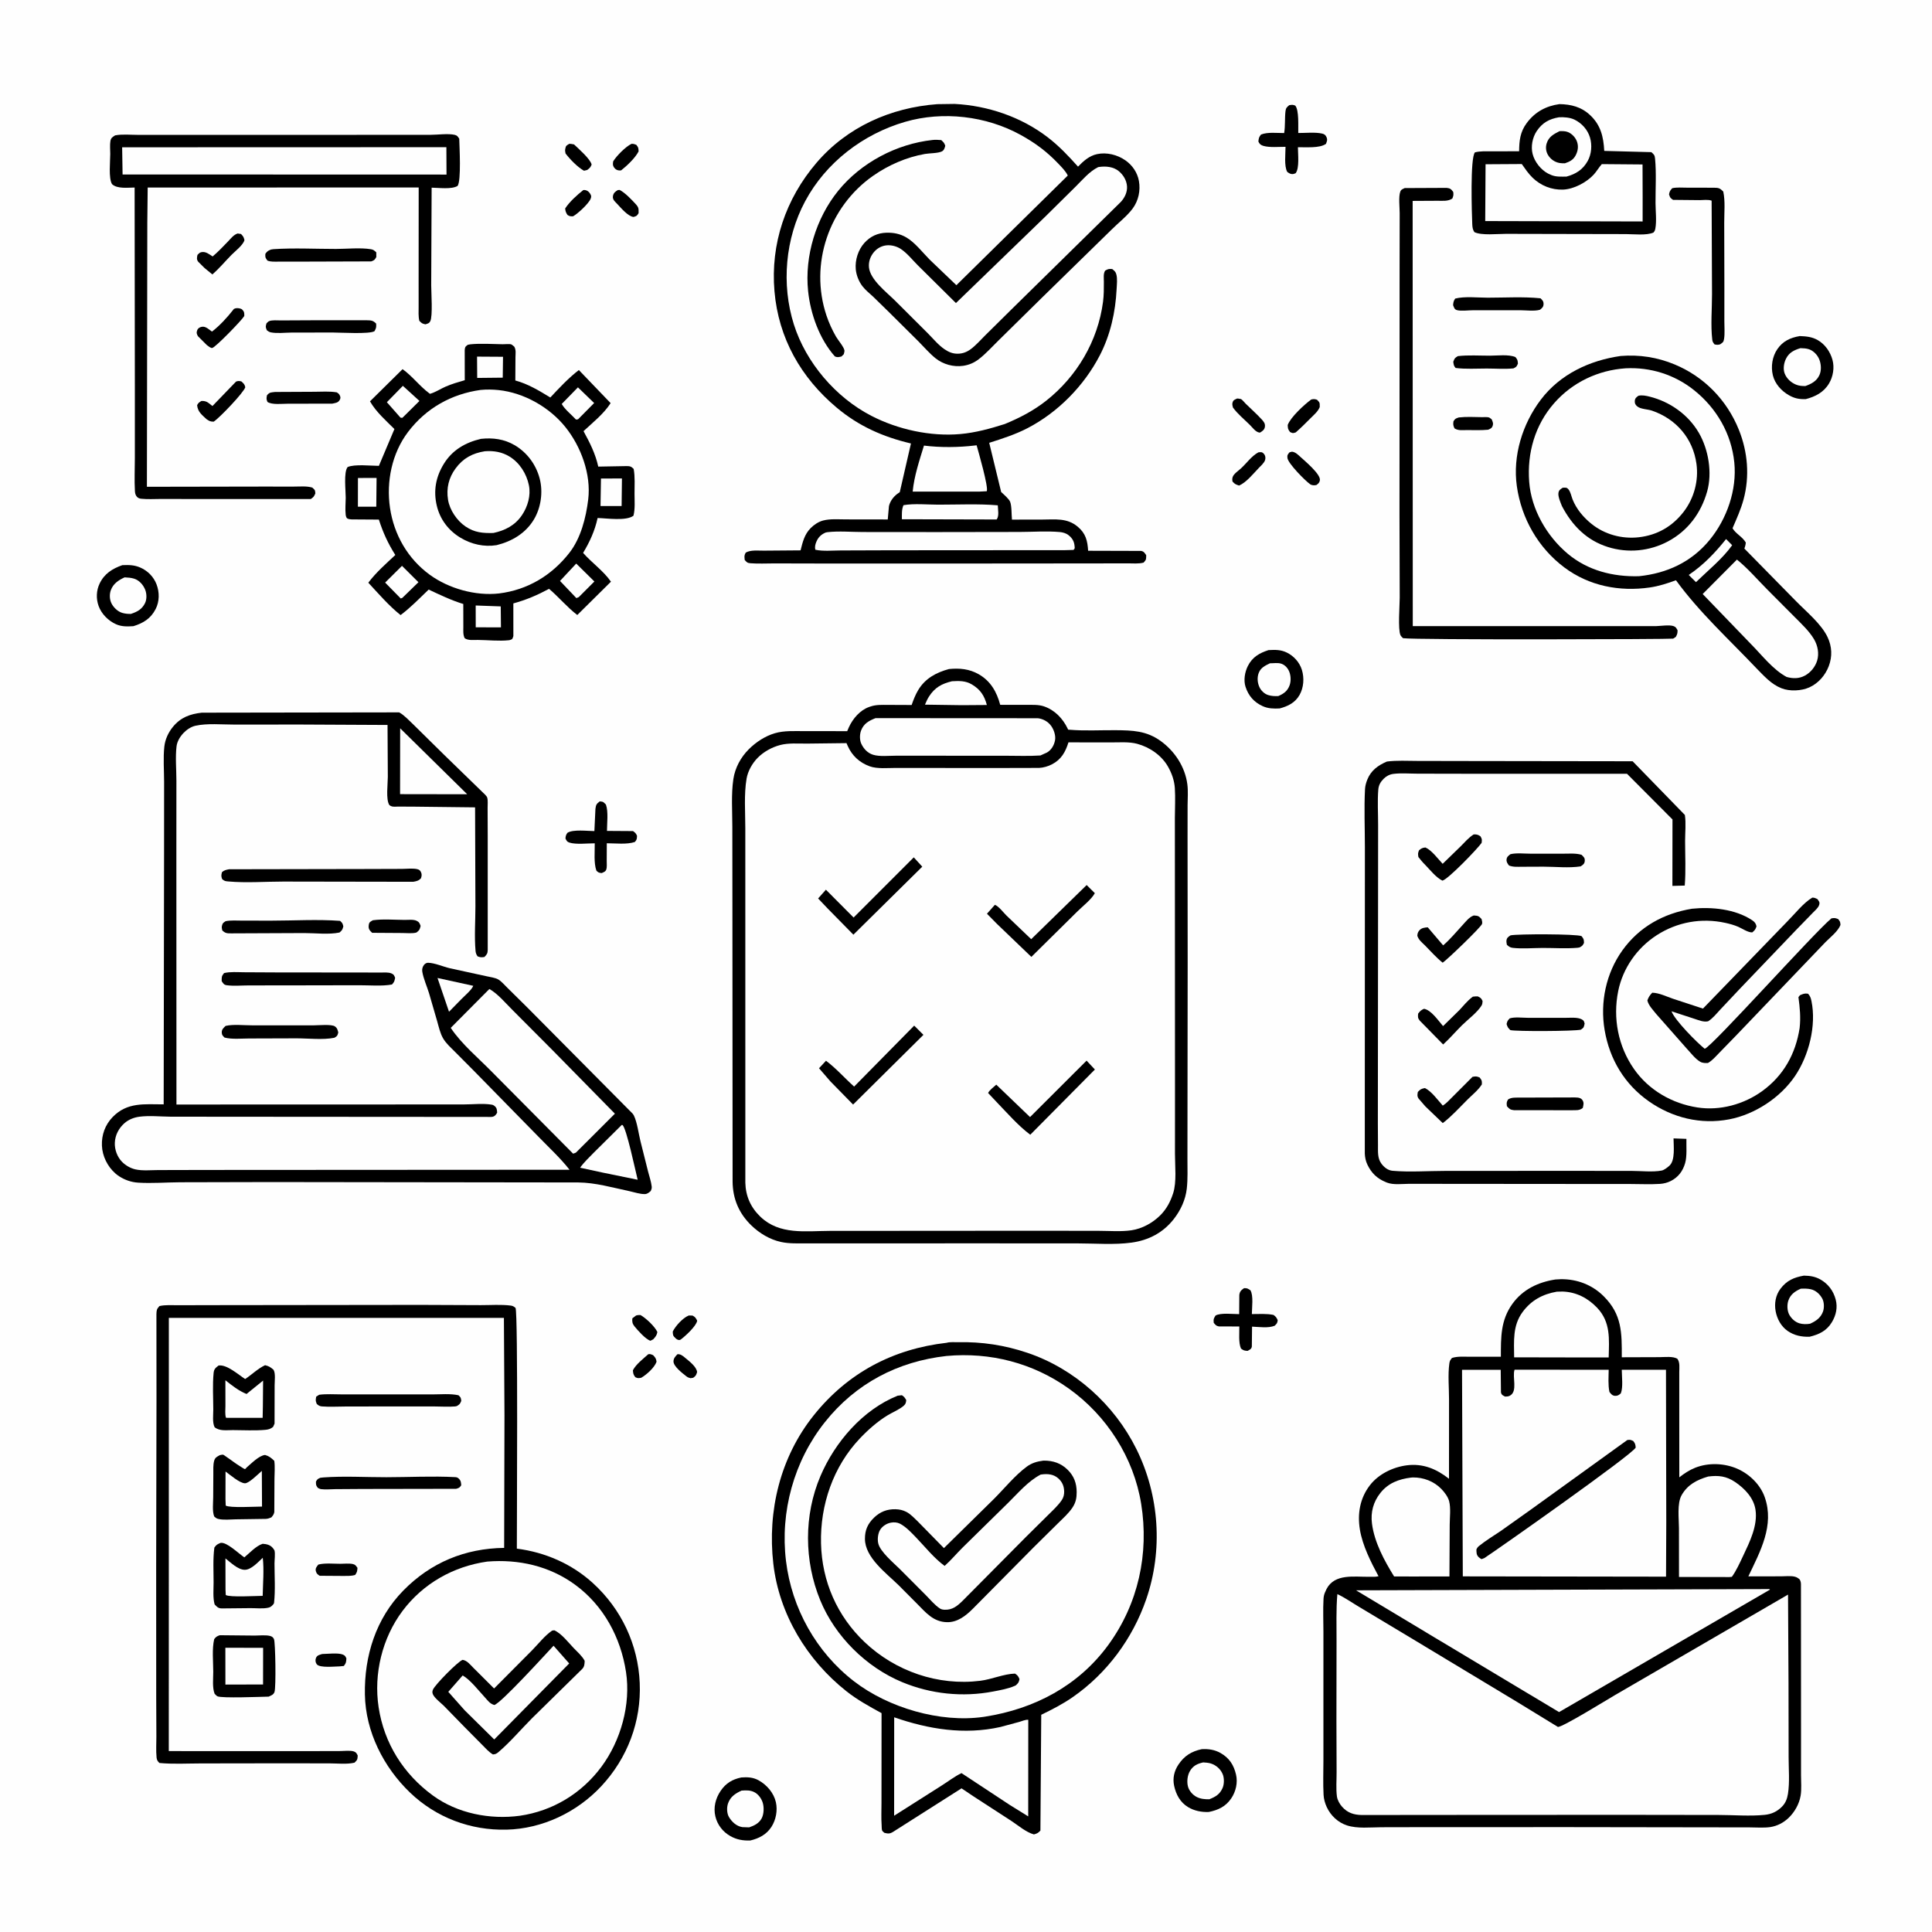 <svg version="1.1" xmlns="http://www.w3.org/2000/svg" style="display: block;" viewBox="0 0 2048 2048" width="1024" height="1024">
<path transform="translate(0,0)" fill="rgb(254,254,254)" d="M -0 -0 L 2048 0 L 2048 2048 L -0 2048 L -0 -0 z"/>
<path transform="translate(0,0)" fill="rgb(0,0,0)" d="M 718.196 1435.5 C 721.449 1435.32 723.65 1437.14 726 1439.1 C 730.26 1442.65 738.458 1448.73 738.962 1454.5 C 737.799 1457.86 737.821 1458.32 734.809 1460.5 L 731.989 1460.95 C 730.161 1460.5 729.031 1460.1 727.528 1458.91 C 723.541 1455.75 713.773 1448.44 713.931 1443 C 714.025 1439.77 716.061 1437.63 718.196 1435.5 z"/>
<path transform="translate(0,0)" fill="rgb(0,0,0)" d="M 687.241 1435.5 C 689.615 1435.17 690.129 1435.66 692.298 1436.5 C 694.573 1438.88 695.546 1440.07 695.971 1443.5 C 693.796 1449.73 685.352 1457.26 679.699 1460.5 C 676.681 1460.97 676.226 1461.18 673.5 1459.91 C 671.325 1457.29 671.125 1455.74 670.912 1452.5 C 674.237 1446.11 681.902 1440.32 687.241 1435.5 z"/>
<path transform="translate(0,0)" fill="rgb(0,0,0)" d="M 730.042 1394.5 C 731.396 1394.4 732.879 1394.55 734.239 1394.6 C 737.076 1396.2 737.663 1397.21 739.052 1400 C 738.055 1405.8 726.481 1416.31 721.5 1420.06 L 719.993 1420.53 C 718.35 1420.24 717.478 1419.87 716.254 1418.71 C 713.226 1415.84 713.342 1415.48 713.148 1411.5 C 716.143 1405.45 723.789 1397.09 730.042 1394.5 z"/>
<path transform="translate(0,0)" fill="rgb(0,0,0)" d="M 341.508 1753.32 C 347.185 1753.23 358.518 1751.83 363.5 1753.94 C 365.914 1754.97 366.115 1755.79 367.195 1758 C 366.873 1761.96 367.002 1762.72 364.5 1766 L 360.25 1766.41 C 355.153 1766.46 338.919 1768.32 335.775 1764.19 C 334.346 1762.31 334.047 1759.67 334.95 1757.5 C 336.208 1754.48 338.766 1754.23 341.508 1753.32 z"/>
<path transform="translate(0,0)" fill="rgb(0,0,0)" d="M 674.25 1394.5 C 675.989 1393.94 677.194 1393.99 679 1394.01 C 684.802 1397.37 694.049 1405.96 696.849 1412 C 696.221 1415.51 694.835 1417.08 692.5 1419.7 L 689.5 1421.26 C 684.452 1419.76 675.991 1410.23 672.5 1405.88 C 670.261 1403.09 670 1400.97 670.304 1397.5 L 674.25 1394.5 z"/>
<path transform="translate(0,0)" fill="rgb(0,0,0)" d="M 618.293 201.5 C 619.266 201.397 619.397 201.322 620.477 201.532 C 622.633 201.951 624.239 203.242 625.405 205.077 C 626.719 207.143 627.103 208.097 626.189 210.5 C 624.165 215.828 612.4 226.571 607.5 229.282 C 604.821 229.38 603.738 229.334 601.5 227.81 C 599.913 225.316 599.368 224.046 599.096 221 C 603.581 214.009 611.752 206.637 618.293 201.5 z"/>
<path transform="translate(0,0)" fill="rgb(0,0,0)" d="M 654.831 201.5 L 656.858 201.341 C 662.832 204.487 669.392 211.48 674.013 216.5 C 677.246 220.012 676.95 221.494 676.925 226 C 674.946 229.037 674.983 228.959 671.5 229.992 C 665.613 229.237 658.505 220.705 654.416 216.329 C 652.116 213.867 649.125 211.665 649.72 208 C 650.281 204.537 652.096 203.246 654.831 201.5 z"/>
<path transform="translate(0,0)" fill="rgb(0,0,0)" d="M 603.361 152.5 C 605.192 152.392 606.709 152.759 608.5 153.102 C 613 157.388 625.924 168.614 627.15 174.5 C 625.831 177.679 625.126 178.107 622.5 180.154 C 621.386 180.524 620.149 180.719 619 180.972 C 612.253 177.173 604.173 168.866 599.5 162.696 C 599.132 160.906 598.824 159.572 599.207 157.753 C 599.932 154.308 600.294 154.382 603.361 152.5 z"/>
<path transform="translate(0,0)" fill="rgb(0,0,0)" d="M 669.355 152.5 C 671.543 152.329 672.469 152.759 674.49 153.5 C 676.897 156.46 676.728 156.864 676.936 160.5 C 673.317 167.512 664.687 175.67 658.5 180.546 L 657 180.724 C 654.386 180.699 652.407 179.661 650.9 177.5 C 649.347 175.272 649.613 173.539 650.018 171 C 653.709 165.042 663.089 155.576 669.355 152.5 z"/>
<path transform="translate(0,0)" fill="rgb(0,0,0)" d="M 337.466 1658.5 C 344.375 1656.69 353.628 1657.7 360.816 1657.68 C 364.816 1657.67 370.103 1657.08 374 1657.94 C 376.78 1658.55 377.36 1659.86 378.934 1662 C 378.635 1665.62 378.635 1666.39 376.49 1669.5 C 371.888 1670.88 367.039 1670.52 362.272 1670.55 L 338.868 1670.39 C 336.655 1668.9 335.578 1668.28 334.832 1665.5 C 334.025 1662.49 335.743 1660.63 337.466 1658.5 z"/>
<path transform="translate(0,0)" fill="rgb(0,0,0)" d="M 1311.26 422.5 L 1312.22 422.452 C 1312.25 422.455 1315.4 422.963 1315.5 423.012 C 1316.84 423.655 1319.26 426.734 1320.49 427.94 C 1326.09 433.436 1332.06 438.735 1337.38 444.5 C 1339.61 446.925 1341.36 449.007 1340.84 452.5 C 1340.37 455.612 1338.21 456.983 1335.8 458.5 L 1334.96 458.547 C 1330.95 457.931 1327.69 453.18 1324.9 450.426 C 1318.82 444.419 1312.04 438.917 1306.97 432 C 1306.56 430.29 1306.01 428.695 1306.49 426.946 C 1307.32 423.88 1308.68 423.83 1311.26 422.5 z"/>
<path transform="translate(0,0)" fill="rgb(0,0,0)" d="M 1333.94 479.5 C 1336.56 479.209 1337.83 478.885 1339.82 481.12 C 1341.35 482.848 1341.72 485.327 1341.1 487.5 C 1340.19 490.66 1336.75 493.573 1334.5 495.916 C 1328.54 502.14 1321.34 511.251 1313.5 514.723 C 1310.01 513.54 1309.11 513.324 1306.55 510.5 C 1306.19 508.689 1306.13 507.495 1306.67 505.68 C 1307.64 502.397 1313.12 498.703 1315.59 496.42 C 1321.49 490.982 1326.84 483.269 1333.94 479.5 z"/>
<path transform="translate(0,0)" fill="rgb(0,0,0)" d="M 1546.43 442.5 C 1554.25 441.621 1562.98 442.063 1570.87 442.205 C 1572.61 442.236 1576.77 441.918 1578.31 442.5 C 1579.42 442.918 1580.27 443.833 1581.25 444.5 C 1582.27 447.019 1583.23 448.715 1582.25 451.5 C 1581.36 454.041 1579.71 454.51 1577.5 455.522 C 1570.1 456.228 1562.64 455.955 1555.21 455.9 C 1550.36 455.865 1545.96 456.746 1541.83 454.094 C 1540.39 451.028 1540.27 449.852 1540.76 446.5 C 1542.73 443.524 1543.2 443.632 1546.43 442.5 z"/>
<path transform="translate(0,0)" fill="rgb(0,0,0)" d="M 1366.92 479.5 L 1369.53 478.805 C 1373.19 479.197 1375.89 481.94 1378.5 484.34 C 1383.2 488.654 1400.03 502.639 1399.15 509 C 1398.79 511.571 1397.46 512.652 1395.5 514.112 C 1393.24 514.65 1390.71 514.628 1388.73 513.248 C 1383.72 509.765 1365.42 491.329 1364.73 485.5 C 1364.36 482.371 1365.07 481.756 1366.92 479.5 z"/>
<path transform="translate(0,0)" fill="rgb(0,0,0)" d="M 1389.94 423.5 C 1392.47 422.863 1393.59 422.918 1396.07 423.724 C 1399.4 426.988 1398.91 427.082 1398.98 431.5 C 1397.06 436.236 1393.2 439.364 1389.65 442.921 C 1384.38 448.193 1379.14 453.51 1373.5 458.391 C 1370.37 459.371 1370.5 459.33 1367.5 457.984 C 1365.13 454.809 1365.23 454.279 1365.02 450.5 C 1368.13 442.18 1382.54 428.924 1389.94 423.5 z"/>
<path transform="translate(0,0)" fill="rgb(0,0,0)" d="M 395.279 975.5 C 405.854 974.028 418.074 975.088 428.817 975.142 C 432.579 975.161 438.099 974.474 441.5 976.019 C 444.326 977.302 444.847 978.736 445.867 981.5 C 444.835 985.584 444.779 985.882 441.5 988.49 C 437.394 989.775 431.162 989.026 426.758 989.034 L 394.5 988.822 C 391.74 986.144 390.302 984.765 390.905 980.5 C 391.366 977.232 392.662 977.056 395.279 975.5 z"/>
<path transform="translate(0,0)" fill="rgb(0,0,0)" d="M 251.91 247.5 L 255.5 248.05 C 257.88 250.587 258.291 251.143 259.13 254.5 C 257.848 259.707 249.269 266.247 245.414 270.165 C 238.591 277.101 232.488 284.482 225.128 290.91 L 216.95 284.226 L 210.151 277.5 C 208.206 274.87 208.754 273.234 209.321 270.195 C 210.804 268.806 211.443 267.717 213.515 267.302 C 218.134 266.378 221.704 269.496 225.395 271.85 C 231.281 266.884 236.475 261.371 241.813 255.837 C 244.881 252.657 247.607 248.892 251.91 247.5 z"/>
<path transform="translate(0,0)" fill="rgb(0,0,0)" d="M 247.906 327.5 L 249.602 326.833 C 251.548 326.326 255.388 326.775 256.819 328.212 C 259.04 330.442 259.021 332.036 258.94 335 C 256.343 339.501 228.569 368.057 225.001 368.863 C 223.42 369.221 220.716 366.791 219.356 365.9 L 209.928 356.5 C 208.494 354.326 208.051 352.532 209.066 350 C 209.976 347.729 212.175 346.582 214.5 346.331 C 218.145 345.938 221.853 349.426 224.67 351.516 C 232.582 345.576 240.896 336.455 246.999 328.672 L 247.906 327.5 z"/>
<path transform="translate(0,0)" fill="rgb(0,0,0)" d="M 250.209 404.5 C 252.655 403.639 253.236 403.806 255.821 404.287 C 258.11 406.3 259.373 407.354 260.015 410.5 C 258.283 416.219 232.655 443.069 226.5 446.982 C 222.683 446.927 222.087 446.356 218.966 444.386 C 214.012 439.684 209.646 436.644 208.957 429.5 C 210.29 426.928 211.019 426.613 213.5 425.029 C 219.285 424.859 220.754 426.998 225.21 430.399 L 250.209 404.5 z"/>
<path transform="translate(0,0)" fill="rgb(0,0,0)" d="M 1545.39 377.5 C 1556.44 376.21 1568.35 377.039 1579.5 377.028 C 1587.41 377.021 1599.11 375.449 1606.4 378.5 C 1608.84 381.427 1608.73 381.874 1609.06 385.5 C 1607.55 388.8 1607.57 388.864 1604.34 390.5 C 1595.2 391.433 1585.19 390.659 1575.94 390.648 C 1565.2 390.635 1553.63 391.45 1543 390.059 C 1540.91 387.626 1541.01 386.601 1540.53 383.5 C 1541.95 379.893 1541.89 379.632 1545.39 377.5 z"/>
<path transform="translate(0,0)" fill="rgb(0,0,0)" d="M 291.576 415.5 L 333.246 415.296 C 341.024 415.27 349.323 414.608 357 415.909 C 358.758 417.051 359.478 417.541 360.38 419.526 C 361.096 421.102 361.012 422.446 360.09 424 C 358.238 427.123 355.427 427.128 352.25 427.879 L 304.887 427.961 C 299.158 427.963 288.279 429.319 283.5 426.055 C 282.241 422.904 282.392 422.377 283.002 419 C 285.974 415.567 287.2 416.096 291.576 415.5 z"/>
<path transform="translate(0,0)" fill="rgb(0,0,0)" d="M 1600.42 1079.5 C 1605.66 1077.83 1613.91 1078.92 1619.45 1078.92 L 1659.77 1078.93 C 1664.84 1078.96 1672.07 1078.14 1676.63 1080.52 C 1679.07 1081.79 1679.02 1082.53 1679.78 1085 C 1678.86 1088.86 1679.22 1089.16 1675.77 1091.5 C 1668.73 1093.2 1606.98 1093.46 1601 1091.95 C 1598.57 1089.51 1598.05 1088.96 1597.04 1085.5 C 1597.86 1082.3 1598.1 1081.84 1600.42 1079.5 z"/>
<path transform="translate(0,0)" fill="rgb(0,0,0)" d="M 1611.62 1163.5 L 1667 1163.34 C 1670.41 1163.41 1675.02 1162.89 1677.24 1165.86 C 1679.41 1168.76 1678.52 1171.36 1677.8 1174.5 C 1673.97 1177.42 1670.89 1176.76 1666.25 1176.9 L 1605 1176.87 C 1600.97 1176.48 1599.94 1175.45 1597.39 1172.66 C 1597.03 1169.24 1596.82 1168.75 1598.5 1165.59 C 1602.12 1162.97 1607.29 1163.6 1611.62 1163.5 z"/>
<path transform="translate(0,0)" fill="rgb(0,0,0)" d="M 1601.24 991.5 C 1608.97 989.938 1671.05 989.931 1676.5 992.335 C 1678.88 995.406 1678.96 995.617 1679.11 999.5 C 1677.64 1002.44 1677.37 1002.64 1674.5 1004.28 L 1672.44 1004.67 C 1660.43 1005.75 1647.33 1004.83 1635.22 1004.87 C 1625.02 1004.9 1613.51 1005.93 1603.47 1004.76 C 1600.72 1004.44 1599.29 1003.26 1597.34 1001.5 C 1597.11 1000.09 1596.75 998.42 1596.91 997 C 1597.26 993.984 1598.93 993.047 1601.24 991.5 z"/>
<path transform="translate(0,0)" fill="rgb(0,0,0)" d="M 1601.06 905.5 C 1607.43 903.904 1616.21 904.967 1622.94 904.951 L 1657.49 904.931 C 1663.8 904.944 1670.41 904.311 1676.5 906.118 C 1678.61 908.299 1680.11 909.121 1679.93 912.5 C 1679.76 915.672 1677.9 916.886 1675.5 918.401 C 1663.26 920.312 1648.69 918.728 1636.16 918.714 L 1613.62 918.807 C 1608.78 918.815 1604.24 919.255 1599.65 917.5 C 1598.11 915.539 1596.7 913.671 1597.02 911 C 1597.37 908.126 1599.02 907.216 1601.06 905.5 z"/>
<path transform="translate(0,0)" fill="rgb(0,0,0)" d="M 1560.92 1141.5 C 1564.45 1140.88 1564.99 1140.78 1568.5 1142.17 C 1570.82 1145.31 1570.97 1145.33 1570.84 1149.5 C 1567 1155.58 1560.83 1160.43 1555.72 1165.5 C 1547.14 1174.01 1539.02 1183.19 1529.38 1190.52 L 1511.04 1172.94 L 1503.73 1164.5 C 1502.08 1161.98 1502.49 1160.31 1502.97 1157.5 C 1505.62 1154.66 1506.69 1154.1 1510.5 1153.38 C 1517.58 1156.89 1524.11 1166.13 1529.41 1171.99 C 1533.12 1169.73 1536.2 1166.19 1539.31 1163.15 L 1560.92 1141.5 z"/>
<path transform="translate(0,0)" fill="rgb(0,0,0)" d="M 1562.21 884.5 C 1565.2 884.325 1566.87 884.815 1569.33 886.5 C 1571.13 889.649 1571 889.864 1570.57 893.5 C 1566.08 899.933 1534.73 932.454 1528.99 933.5 C 1522.13 930.102 1516.1 922.259 1510.75 916.765 C 1508.1 914.159 1505.85 911.432 1503.56 908.5 C 1503.03 905.033 1502.95 904.483 1504.28 901.267 C 1506.73 899.307 1507.75 898.693 1511 898.356 C 1517.68 901.279 1524.22 910.323 1529.27 915.683 L 1548.27 897.234 C 1552.64 892.867 1556.94 887.75 1562.21 884.5 z"/>
<path transform="translate(0,0)" fill="rgb(0,0,0)" d="M 1561.32 1056.5 C 1562.99 1056.18 1564.8 1056.26 1566.5 1056.19 C 1569.71 1057.83 1569.96 1057.89 1571.59 1061.08 C 1571.47 1062.7 1571.45 1064.35 1570.58 1065.8 C 1566.12 1073.17 1556.12 1080.58 1549.84 1086.76 C 1543.02 1093.48 1536.91 1100.75 1529.79 1107.19 L 1512.23 1089.26 L 1505.08 1082 C 1502.81 1079.21 1502.99 1078.02 1503.27 1074.5 C 1505.33 1071.76 1506.37 1070.74 1509.5 1069.36 C 1517.16 1070.66 1524.67 1081.92 1529.71 1087.71 L 1547.04 1070.73 C 1551.37 1066.09 1555.56 1060.79 1560.65 1056.98 L 1561.32 1056.5 z"/>
<path transform="translate(0,0)" fill="rgb(0,0,0)" d="M 1542.56 316.5 C 1552.59 313.936 1566.55 315.565 1577.06 315.563 C 1595.4 315.56 1614.79 314.348 1633 316.205 C 1635.08 318.204 1636.34 319.405 1636.22 322.5 C 1636.12 325.465 1634.6 326.558 1632.5 328.324 C 1626.91 330.11 1617.37 328.866 1611.42 328.858 L 1561.38 328.883 C 1556.72 328.872 1548.86 329.954 1544.5 328.769 C 1541.62 327.986 1541.41 325.939 1540.34 323.5 C 1540.58 320.475 1540.83 319.123 1542.56 316.5 z"/>
<path transform="translate(0,0)" fill="rgb(0,0,0)" d="M 1562.1 970.5 L 1562.78 970.474 C 1567.07 970.717 1567.62 971.19 1570.5 974.178 C 1570.89 975.984 1571.51 977.455 1571.08 979.29 C 1570.33 982.539 1533.68 1017.7 1529.29 1020.5 C 1522.55 1015.11 1516.6 1008.36 1510.55 1002.21 C 1507.36 999.096 1503.82 996.342 1502.42 992 C 1502.54 989.656 1503 988.094 1504.52 986.305 C 1506.85 983.571 1510.15 983.22 1513.5 983.008 L 1529.8 1002.12 C 1537.19 995.848 1543.77 987.715 1550.4 980.604 C 1553.86 976.897 1557.23 972.224 1562.1 970.5 z"/>
<path transform="translate(0,0)" fill="rgb(0,0,0)" d="M 330.5 339.497 L 389.074 339.5 C 393.575 339.565 395.543 339.78 398.729 343.022 C 398.902 346.865 398.936 347.49 397.015 351.043 C 391.885 354.404 360.844 352.485 352.5 352.466 L 308.664 352.548 C 301.99 352.608 293.476 353.66 286.967 352.293 C 285.355 351.955 284.173 351.065 282.874 350.11 C 281.433 346.523 281.437 346.456 282.5 342.738 C 283.371 341.992 284.077 340.992 285.113 340.5 C 288.181 339.041 294.357 339.685 297.859 339.657 L 330.5 339.497 z"/>
<path transform="translate(0,0)" fill="rgb(0,0,0)" d="M 287.311 264.5 L 290.013 264.108 C 311.702 262.698 334.304 263.887 356.098 263.885 C 367.619 263.883 381.972 262.331 393.165 264.185 C 396.003 264.655 396.802 265.636 398.871 267.5 L 398.901 272.5 C 396.962 275.692 396.981 275.798 393.5 277.097 L 315.691 277.339 L 294.855 277.351 C 291.068 277.329 287.065 277.689 283.5 276.246 C 281.144 273.025 281.125 273.01 281.294 269.026 C 283.508 266.059 284.05 265.843 287.311 264.5 z"/>
<path transform="translate(0,0)" fill="rgb(0,0,0)" d="M 1318.74 1365.5 C 1322.23 1365.5 1322.56 1365.81 1325.5 1367.75 C 1328.87 1373.23 1327.08 1386.37 1327.02 1392.97 C 1334.52 1392.96 1342.67 1392.34 1350 1393.88 C 1352.51 1395.73 1353.24 1396.75 1354.43 1399.5 C 1353.96 1402.8 1353.59 1402.92 1351.21 1405.33 C 1344.38 1408.13 1334.59 1406.56 1327.23 1406.29 L 1327 1427.5 C 1326.44 1430.28 1324.73 1430.67 1322.5 1432 C 1318.9 1431.74 1318.41 1431.64 1315.5 1429.53 C 1312.74 1423.47 1313.85 1412.91 1313.73 1406.13 L 1292 1406.05 C 1289.03 1405.45 1288.53 1404.46 1286.62 1402.27 C 1286.18 1398.17 1286.53 1397.94 1288.5 1394.54 C 1293.89 1391.4 1307.11 1393.04 1313.57 1393.04 L 1313.72 1372.81 C 1314.18 1368.91 1315.67 1367.72 1318.74 1365.5 z"/>
<path transform="translate(0,0)" fill="rgb(0,0,0)" d="M 239.181 1087.5 C 247.257 1085.6 258.509 1086.91 266.918 1086.89 L 332.968 1086.89 C 337.581 1086.9 351.468 1085.54 355 1088.02 C 357.488 1089.76 357.917 1091.76 358.6 1094.5 C 357.525 1098.13 357.71 1098.09 354.5 1100.06 C 342.605 1102.55 326.293 1100.64 313.972 1100.68 L 263.935 1100.84 C 255.642 1100.85 245.956 1101.91 238 1099.85 C 236.189 1097.99 235.157 1097.29 235.075 1094.5 C 234.975 1091.14 237.028 1089.57 239.181 1087.5 z"/>
<path transform="translate(0,0)" fill="rgb(0,0,0)" d="M 239.186 976.5 C 244.755 975.365 250.934 975.885 256.625 975.891 L 287.571 975.93 C 311.632 975.918 336.579 974.368 360.5 976.147 C 362.997 978.427 363.129 978.71 363.941 982 C 362.934 985.553 362.858 985.956 359.903 988.5 C 348.825 990.877 333.993 989.082 322.546 989.082 L 245.284 989.412 C 240.889 989.452 238.823 989.392 235.628 986.273 C 235.249 984.529 234.851 983.13 235.281 981.359 C 236.027 978.29 236.689 978.183 239.186 976.5 z"/>
<path transform="translate(0,0)" fill="rgb(0,0,0)" d="M 635.742 849.5 C 639.662 849.763 639.614 850.224 642.29 852.855 C 645.037 860.454 643.428 872.589 643.417 880.79 L 671 880.973 C 673.317 882.551 674.159 883.419 675.274 886 C 675.068 889.461 675.175 889.827 673.035 892.5 C 664.576 895.421 652.257 893.891 643.236 893.898 L 643.151 912.652 C 643.122 915.333 643.551 919.15 642.681 921.687 C 641.854 924.102 639.923 924.467 637.822 925.5 C 634.725 925.113 634.52 925.104 632.237 923 C 629.27 914.753 630.585 902.78 630.461 893.953 C 622.967 893.901 610.447 895.449 603.5 893.138 C 600.885 892.268 600.688 891.158 599.415 888.87 C 599.617 886.195 599.95 885.015 601.5 882.817 C 607.415 878.94 622.768 880.947 630.07 880.986 L 631.182 857.5 C 631.761 853.102 632.188 852.219 635.742 849.5 z"/>
<path transform="translate(0,0)" fill="rgb(0,0,0)" d="M 1366.62 111.5 C 1369.55 111.064 1370.28 110.838 1373 111.921 C 1377.18 116.641 1376.04 134.288 1376.21 140.987 C 1383.96 141.035 1394.09 139.907 1401.53 141.602 C 1403.91 142.144 1405.22 143.173 1406.2 145.5 C 1407.4 148.312 1406.54 149.873 1405.57 152.5 C 1398.8 157.371 1384.14 155.866 1375.85 156.096 C 1375.86 163.431 1377.62 177.899 1373.5 183.554 C 1372.63 183.927 1371.84 184.321 1370.88 184.457 C 1368.17 184.837 1366.55 183.706 1364.5 182.182 C 1361.07 175.865 1362.73 162.944 1362.71 155.632 C 1355.7 155.586 1345.92 156.589 1339.19 154.628 C 1336.43 153.823 1335.04 152.542 1333.94 150 C 1334.38 146.389 1334.38 145.641 1336.69 142.647 C 1343.56 139.805 1353.81 141.062 1361.26 141.048 C 1362.53 133.468 1361.79 125.625 1362.65 118 C 1363.05 114.53 1364 113.686 1366.62 111.5 z"/>
<path transform="translate(0,0)" fill="rgb(0,0,0)" d="M 339.569 1566.5 L 342.687 1566.15 C 364.487 1564.54 387.599 1565.94 409.554 1565.91 C 433.665 1565.88 458.53 1564.55 482.53 1565.82 C 484.153 1565.9 485.283 1566.34 486.441 1567.5 C 488.642 1569.7 488.726 1571.61 488.901 1574.5 C 486.928 1577.25 486.76 1577.21 483.5 1578.2 L 384.506 1578.37 L 355.028 1578.57 C 350.412 1578.61 345.011 1579.17 340.5 1578.57 C 339.06 1578.38 338.121 1577.84 336.856 1577.18 C 334.825 1574.34 334.939 1574.03 334.94 1570.5 C 336.519 1567.82 336.705 1567.76 339.569 1566.5 z"/>
<path transform="translate(0,0)" fill="rgb(0,0,0)" d="M 338.345 1478.5 C 346.062 1477.47 354.34 1478.11 362.141 1478.1 L 404.865 1478.1 L 457.969 1478.13 C 466.999 1478.15 477.218 1477.09 486 1479.03 C 488.546 1481.46 488.51 1481.5 488.971 1485 C 487.594 1488.24 487.458 1488.48 484.5 1490.37 C 483.736 1490.62 483.31 1490.8 482.438 1490.87 C 475.503 1491.49 467.982 1490.91 460.999 1490.91 L 416.787 1490.88 L 366.711 1490.95 C 358.35 1490.95 349.438 1491.55 341.143 1490.85 C 338.745 1490.65 337.522 1489.76 335.773 1488.21 C 334.325 1484.74 334.588 1484.07 335.18 1480.5 L 338.345 1478.5 z"/>
<path transform="translate(0,0)" fill="rgb(0,0,0)" d="M 237.51 1031.5 C 244.134 1029.92 251.578 1030.59 258.385 1030.63 L 293.505 1030.81 L 379.039 1030.89 L 403.462 1030.93 C 406.992 1030.94 411.737 1030.46 415.003 1031.88 C 417.664 1033.03 417.77 1034 418.853 1036.5 C 418.113 1040.08 418.078 1040.83 415.5 1043.62 C 404.67 1045.57 391.793 1044.37 380.686 1044.4 L 311.527 1044.53 L 263.671 1044.58 C 256.242 1044.59 247.838 1045.37 240.5 1044.41 C 237.305 1043.99 236.614 1042.55 234.988 1040 C 235.073 1035.66 234.684 1035.01 237.51 1031.5 z"/>
<path transform="translate(0,0)" fill="rgb(0,0,0)" d="M 1772.63 199.5 C 1777.47 198.397 1783.29 198.952 1788.28 198.94 L 1816.97 198.999 C 1821.91 199.04 1823.24 199.495 1826.73 203.041 C 1828.97 213.28 1827.71 225.493 1827.75 236.067 L 1827.91 303.847 L 1827.89 340.864 C 1827.87 346.783 1828.5 353.57 1827.57 359.35 C 1827.01 362.859 1826.09 363.021 1823.5 364.966 C 1821.2 365.744 1819.87 365.539 1817.5 365.105 C 1816.02 363.161 1815.35 362.46 1815.06 359.975 C 1813.26 344.652 1814.83 327.342 1814.81 311.733 L 1814.39 212.716 C 1810.84 211.327 1805.44 212.121 1801.61 212.15 L 1773.5 211.875 C 1770.4 209.752 1770.42 209.588 1769.24 206 C 1769.95 202.625 1770.33 202.098 1772.63 199.5 z"/>
<path transform="translate(0,0)" fill="rgb(0,0,0)" d="M 242.789 921.454 L 388.033 921.187 L 425.944 921.065 C 430.878 921.058 437.535 920.222 442.305 921.333 C 444.268 921.79 445.372 922.635 446.255 924.5 C 447.377 926.87 447.028 928.708 446.217 931.054 C 443.645 933.715 441.67 934.057 438.095 934.726 L 300.38 934.5 C 281.305 934.498 261.024 936.08 242.11 934.379 C 238.722 934.075 238.186 934.063 235.5 931.939 C 234.323 928.766 234.5 927.633 235.313 924.5 C 237.674 922.382 239.797 922.06 242.789 921.454 z"/>
<path transform="translate(0,0)" fill="rgb(0,0,0)" d="M 1344.68 689.136 C 1351.72 688.773 1357.62 688.57 1364.15 691.773 C 1371.57 695.421 1377.6 702.148 1380.05 710.083 C 1382.71 718.69 1382.02 728.943 1377.53 736.771 C 1372.83 744.991 1365.26 748.65 1356.52 750.972 C 1350.27 751.305 1344.3 751.196 1338.5 748.553 C 1329.31 744.37 1323.42 737.638 1320.3 728 C 1318.06 721.073 1319.57 712.336 1322.8 705.941 C 1327.57 696.478 1335.06 692.257 1344.68 689.136 z"/>
<path transform="translate(0,0)" fill="rgb(254,254,254)" d="M 1346.22 703.112 C 1349.9 703.156 1353.93 702.406 1357.54 703.351 C 1361.27 704.33 1364.2 707.143 1365.97 710.5 C 1368.37 715.039 1368.77 721.703 1367.01 726.5 C 1364.78 732.563 1360.81 735.381 1355.07 737.849 C 1351.32 738.033 1347.95 737.918 1344.33 736.794 C 1340.27 735.53 1336.68 732.02 1334.95 728.168 C 1332.89 723.587 1332.5 718.023 1334.32 713.312 C 1336.48 707.704 1341.11 705.602 1346.22 703.112 z"/>
<path transform="translate(0,0)" fill="rgb(0,0,0)" d="M 1912.22 1352.22 C 1918.61 1352.38 1923.85 1353.06 1929.52 1356.2 C 1937.91 1360.87 1943.58 1368.45 1945.96 1377.75 C 1948.09 1386.05 1946.29 1394.22 1941.92 1401.5 C 1936.35 1410.79 1928.29 1414.56 1918.23 1417.01 C 1909.78 1417.25 1902.08 1415.74 1895 1410.88 C 1888.12 1406.14 1883.78 1398.17 1882.27 1390.06 C 1880.73 1381.77 1882.17 1373.07 1887.29 1366.24 C 1893.96 1357.34 1901.65 1354.09 1912.22 1352.22 z"/>
<path transform="translate(0,0)" fill="rgb(254,254,254)" d="M 1908.92 1366.06 C 1912.34 1365.92 1916.14 1365.88 1919.48 1366.65 C 1924.87 1367.88 1929.02 1371.74 1931.66 1376.5 C 1933.73 1380.23 1933.9 1386.43 1932.43 1390.39 C 1929.97 1397.01 1924.94 1400.44 1918.77 1403.21 C 1915.07 1403.8 1911.07 1403.85 1907.44 1402.77 C 1902.88 1401.42 1898.84 1397.65 1896.63 1393.52 C 1894.43 1389.37 1894.21 1383.12 1895.72 1378.68 C 1897.98 1372.08 1902.83 1368.76 1908.92 1366.06 z"/>
<path transform="translate(0,0)" fill="rgb(0,0,0)" d="M 129.652 599.087 C 136.437 598.812 142.113 598.801 148.527 601.543 C 156.492 604.948 162.88 611.357 165.967 619.5 C 169.137 627.863 169.124 637.545 165.01 645.578 C 159.815 655.721 151.881 660.542 141.427 663.764 C 135.035 664.163 128.952 664.392 122.936 661.691 C 114.782 658.029 107.556 650.803 104.514 642.338 C 101.728 634.586 102.085 625.844 105.662 618.465 C 110.724 608.024 119.073 602.832 129.652 599.087 z"/>
<path transform="translate(0,0)" fill="rgb(254,254,254)" d="M 132.085 612.024 C 135.439 612.199 139.12 612.408 142.327 613.47 C 147.679 615.241 151.727 619.861 153.834 624.964 C 155.588 629.21 155.784 635.201 153.715 639.377 C 150.469 645.926 145.478 648.564 138.778 650.75 C 135.704 650.853 132.462 650.529 129.5 649.655 C 124.771 648.26 120.232 643.833 118.107 639.461 C 116.089 635.307 115.924 629.865 117.525 625.522 C 120.051 618.67 125.748 614.919 132.085 612.024 z"/>
<path transform="translate(0,0)" fill="rgb(0,0,0)" d="M 1907.79 356.25 C 1914.67 356.503 1920.82 357.017 1926.96 360.566 C 1934.7 365.045 1940.16 372.937 1942.5 381.459 C 1944.76 389.694 1943.16 399.312 1938.81 406.552 C 1933.16 415.944 1924.34 420.45 1914.13 423.098 C 1907.24 423.287 1902.28 422.369 1896.16 418.858 C 1888.26 414.332 1881.44 406.735 1879.28 397.73 C 1877.08 388.569 1878.64 378.069 1884.01 370.182 C 1889.92 361.524 1897.83 358 1907.79 356.25 z"/>
<path transform="translate(0,0)" fill="rgb(254,254,254)" d="M 1908.54 369.061 C 1911.59 369.153 1914.88 369.255 1917.78 370.284 C 1922.54 371.968 1926.58 376.312 1928.47 380.915 C 1930.5 385.839 1930.94 392.557 1928.71 397.5 C 1925.78 404.026 1920.16 406.935 1913.76 409.227 C 1910.26 409.231 1907.13 409.056 1903.85 407.714 C 1898.58 405.556 1893.94 401.372 1891.85 395.987 C 1889.96 391.119 1890.96 384.814 1893.24 380.238 C 1896.53 373.646 1901.8 371.119 1908.54 369.061 z"/>
<path transform="translate(0,0)" fill="rgb(0,0,0)" d="M 785.778 1884.19 C 792.245 1883.72 798.221 1883.94 804.034 1887.14 C 812.867 1892 820.252 1900.52 822.492 1910.5 C 824.421 1919.09 822.54 1929.1 817.819 1936.47 C 812.499 1944.77 804.52 1948.82 795.251 1951.02 C 787.601 1951.22 781.088 1950.18 774.348 1946.42 C 766.308 1941.93 760.463 1934.47 758.319 1925.47 C 756.069 1916.02 758.48 1906.41 763.879 1898.44 C 769.393 1890.3 776.27 1886.18 785.778 1884.19 z"/>
<path transform="translate(0,0)" fill="rgb(254,254,254)" d="M 786.1 1898.1 C 790.892 1897.8 795.095 1897.53 799.505 1899.71 C 803.69 1901.78 806.916 1906.16 808.386 1910.5 C 810.058 1915.44 809.865 1922.93 807.382 1927.56 C 804.55 1932.84 799.546 1935.22 794.14 1937.08 L 787 1936.84 C 780.811 1935.97 775.872 1931.35 772.756 1926.18 C 770.427 1922.31 770.249 1915.95 771.733 1911.73 C 774.273 1904.49 779.506 1901.15 786.1 1898.1 z"/>
<path transform="translate(0,0)" fill="rgb(0,0,0)" d="M 1273.85 1854.2 C 1280.91 1853.76 1287.63 1854.74 1293.85 1858.27 C 1303.11 1863.54 1307.84 1870.89 1310.24 1881.13 C 1312.25 1889.74 1310.05 1899.18 1305.12 1906.43 C 1299.23 1915.1 1291.27 1918.75 1281.38 1920.77 C 1273.84 1921.12 1265.86 1919.56 1259.37 1915.59 C 1251.07 1910.53 1246.64 1902.35 1244.63 1893.03 C 1242.92 1885.06 1244.64 1877.39 1249.13 1870.63 C 1255.34 1861.28 1263.01 1856.52 1273.85 1854.2 z"/>
<path transform="translate(0,0)" fill="rgb(254,254,254)" d="M 1275.45 1868.22 C 1278.08 1868.41 1280.86 1868.54 1283.39 1869.32 C 1289.03 1871.07 1293.76 1875.16 1296.07 1880.61 C 1297.83 1884.78 1297.8 1891.32 1295.92 1895.5 C 1292.91 1902.17 1288.47 1904.7 1281.92 1907.3 C 1277.16 1907.32 1272.83 1907.04 1268.5 1904.84 C 1264.41 1902.77 1260.6 1898.45 1259.35 1893.99 C 1257.89 1888.81 1258.7 1881.76 1261.49 1877.2 C 1264.93 1871.58 1269.27 1869.62 1275.45 1868.22 z"/>
<path transform="translate(0,0)" fill="rgb(0,0,0)" d="M 233.041 1542.5 C 234.194 1542.35 235.345 1541.9 236.5 1542.04 C 237.047 1542.1 239.569 1544.02 240.042 1544.34 C 245.242 1547.79 249.959 1551.66 255.366 1554.87 C 256.002 1555.25 258.968 1557.21 259.444 1557.25 C 260.361 1557.34 260.854 1556.07 261.56 1555.48 C 266.394 1551.43 274.486 1542.94 281 1542.32 C 285.346 1543.57 287.488 1545.45 290.747 1548.52 C 291.616 1554.66 290.965 1561.54 290.939 1567.74 L 290.77 1602.96 C 290.225 1605.53 289.292 1606.56 287.649 1608.5 C 285.62 1609.37 284.02 1609.96 281.783 1610.08 L 250.07 1610.54 C 244.105 1610.62 236.919 1611.54 231.157 1610.07 C 229.411 1609.63 228.332 1608.69 227.038 1607.5 C 224.887 1601.88 225.983 1593.31 225.996 1587.26 L 226.136 1562.71 C 226.181 1558.21 225.801 1552.82 227.02 1548.5 C 228.036 1544.9 230.06 1544.21 233.041 1542.5 z"/>
<path transform="translate(0,0)" fill="rgb(254,254,254)" d="M 277.561 1559.21 L 277.746 1597.03 C 270.833 1597.04 243.587 1598.64 239.274 1595.99 L 239.026 1589.25 L 239.081 1559.87 C 243.655 1563.15 253.909 1572.17 259.643 1572.35 C 263.838 1572.49 274.036 1562.22 277.561 1559.21 z"/>
<path transform="translate(0,0)" fill="rgb(0,0,0)" d="M 233.879 1635.5 C 240.611 1634.54 252.782 1646.76 259.025 1650.87 C 264.672 1646.16 271.46 1638.67 278.442 1636.48 C 282.751 1636.8 286.45 1637.57 289.328 1641.09 C 289.682 1641.52 290.856 1643.16 290.953 1643.5 C 291.901 1646.84 290.971 1653.74 290.975 1657.39 C 290.992 1671.11 291.985 1685.6 290.5 1699.23 C 289.853 1700.57 290.159 1700.23 289.249 1701.17 C 287.624 1702.86 286.676 1703.72 284.327 1704.25 C 278.79 1705.5 271.376 1704.67 265.642 1704.69 L 235.2 1704.99 C 231.246 1704.95 230.039 1703.38 227.5 1700.73 C 225.537 1693.62 226.422 1684.89 226.416 1677.51 C 226.407 1665.33 225.635 1652.57 227.228 1640.5 C 229.516 1637.25 230.361 1637.05 233.879 1635.5 z"/>
<path transform="translate(0,0)" fill="rgb(254,254,254)" d="M 278.546 1651.31 C 280.023 1664.2 278.708 1678.64 278.463 1691.66 C 271.582 1691.69 243.519 1693.38 239.321 1690.78 L 239.061 1685.25 L 238.981 1651.98 C 244.358 1656.18 252.129 1663.95 259.372 1664.05 C 266.267 1664.15 273.783 1655.66 278.546 1651.31 z"/>
<path transform="translate(0,0)" fill="rgb(0,0,0)" d="M 231.682 1447.5 C 240.496 1446.19 252.445 1457.06 259.883 1461.82 C 266.871 1457.22 273.449 1450.65 281 1447.16 C 284.97 1448.08 286.879 1449.35 289.943 1452 C 292.264 1455.86 291.106 1463.97 291.109 1468.45 L 291.034 1509.09 L 289.544 1512.5 C 287.09 1514.63 284.581 1515.38 281.343 1515.68 C 270.119 1516.71 258.123 1515.99 246.829 1515.96 C 240.392 1515.94 232.718 1517.26 227.5 1512.9 C 224.99 1508.05 226.102 1499.69 226.094 1494.21 C 226.075 1481.52 225.191 1467.98 226.445 1455.37 C 226.872 1451.09 228.548 1450.02 231.682 1447.5 z"/>
<path transform="translate(0,0)" fill="rgb(254,254,254)" d="M 238.924 1463.14 C 245.876 1468.62 253.08 1474.4 261.355 1477.67 L 278.89 1463.48 L 278.66 1490.81 L 278.413 1502.95 L 239.576 1502.93 C 238.33 1499.4 238.978 1494.15 238.968 1490.36 L 238.924 1463.14 z"/>
<path transform="translate(0,0)" fill="rgb(0,0,0)" d="M 988.589 148.383 C 991.664 147.998 994.673 148.294 997.749 148.5 C 1000.16 150.732 1000.92 151.295 1002.01 154.5 C 1001.46 156.774 1000.79 159.259 998.5 160.458 C 994.497 162.554 985.172 162.37 980.5 163.188 C 960.896 166.621 941.75 174.988 925.5 186.365 C 878.589 219.206 857.886 279.995 876.07 334.406 C 878.654 342.136 882.134 349.76 886.194 356.821 C 888.188 360.288 894.756 368.047 895.145 371.5 C 895.297 372.845 894.674 374.167 894.439 375.5 L 892 377.886 C 888.901 378.55 888.025 379.059 885.011 377.863 C 868.654 359.35 859.153 332.878 856.622 308.536 C 852.767 271.464 865.046 231.209 888.493 202.275 C 912.73 172.365 950.469 152.51 988.589 148.383 z"/>
<path transform="translate(0,0)" fill="rgb(0,0,0)" d="M 232.974 1733.41 L 270.016 1733.77 C 274.878 1733.78 281.654 1732.99 286.309 1734.17 C 288.256 1734.67 289.537 1735.63 290.413 1737.5 C 291.951 1740.78 292.708 1788.47 290.994 1793.5 C 289.939 1796.6 287.428 1797.24 284.751 1798.5 C 276.755 1798.66 234.832 1800.36 230.5 1798.14 C 229.316 1797.54 228.509 1796.38 227.514 1795.5 C 224.906 1788.9 226.063 1779.31 226.059 1772.19 C 226.052 1761.37 224.59 1748 227.07 1737.5 C 229.073 1734.99 230.062 1734.4 232.974 1733.41 z"/>
<path transform="translate(0,0)" fill="rgb(254,254,254)" d="M 238.903 1746.68 L 278.912 1746.77 L 278.852 1785.62 L 238.951 1785.72 L 238.903 1746.68 z"/>
<path transform="translate(0,0)" fill="rgb(0,0,0)" d="M 1921.13 951.5 C 1923.48 951.531 1924.41 952.055 1926.5 953.037 C 1928.14 955.379 1929.33 956.247 1928.39 959.269 C 1927.43 962.331 1924.03 965.167 1921.85 967.389 L 1903.8 985.962 L 1844.25 1048.21 L 1823.83 1069.91 C 1819.78 1074.23 1815.71 1079.46 1810.68 1082.61 C 1805.69 1083.67 1801.02 1081.53 1796.29 1080.02 L 1771.86 1072.03 C 1775.45 1081.63 1798.85 1105.18 1807.04 1111.73 C 1813.78 1110.69 1922.34 989.331 1941.38 973.5 C 1944.74 972.952 1945.31 973.029 1948.5 974.241 C 1950.62 976.889 1950.74 977.122 1950.98 980.5 C 1948.32 987.241 1940.29 993.48 1935.15 998.612 L 1840.11 1097.93 L 1822.56 1115.97 C 1818.79 1119.81 1815.21 1124.15 1810.5 1126.82 C 1807.74 1126.94 1804.84 1126.95 1802.36 1125.54 C 1797.14 1122.58 1792.14 1115.95 1787.96 1111.49 L 1755.64 1074.86 C 1752.38 1070.77 1747.42 1065.69 1746.28 1060.5 C 1747.53 1056.98 1748.86 1054.93 1751.5 1052.3 C 1759 1052.58 1766.15 1056.21 1773.19 1058.64 L 1805.21 1069.15 L 1895.09 976.278 C 1902.76 968.568 1911.85 956.965 1921.13 951.5 z"/>
<path transform="translate(0,0)" fill="rgb(0,0,0)" d="M 1793.53 963.295 C 1814.33 961.155 1839.44 963.535 1857.39 975.5 C 1859.98 977.227 1861.35 978.903 1861.96 982 C 1860.75 985.532 1860.18 986.006 1857.5 988.374 C 1853.02 988.618 1846.75 984.24 1842.58 982.443 C 1838.27 980.584 1833.55 979.293 1828.97 978.287 C 1803.64 972.729 1777.85 977.341 1756.03 991.467 C 1735.35 1004.86 1720.27 1026.3 1715.36 1050.59 C 1709.56 1079.29 1715.26 1109.08 1732.1 1133.19 C 1747.81 1155.66 1772.52 1169.81 1799.39 1173.96 C 1823.24 1177.65 1848.66 1170.65 1868.07 1156.56 C 1890.69 1140.15 1903.43 1117.12 1907.68 1089.8 C 1908.94 1078.45 1907.93 1068.25 1906.42 1057 L 1908 1055.02 C 1911.25 1053.57 1913.08 1052.77 1916.63 1053.38 C 1918.86 1055.84 1919.55 1057.89 1920.22 1061.14 C 1925.58 1087.08 1917.48 1118.86 1902.88 1140.52 C 1887.37 1163.52 1860.24 1181.38 1832.89 1186.57 C 1802.87 1192.27 1772.97 1184.98 1748.08 1167.6 C 1722.17 1149.51 1706.27 1122.99 1700.98 1091.96 C 1695.97 1062.61 1702.42 1031.65 1719.84 1007.38 C 1737.83 982.335 1763.56 968.275 1793.53 963.295 z"/>
<path transform="translate(0,0)" fill="rgb(0,0,0)" d="M 1489.05 199.359 L 1533.5 199.159 C 1537.31 199.57 1538.29 200.497 1540.5 203.489 C 1540.89 206.764 1540.74 207.429 1539.51 210.5 C 1534.69 213.574 1529.54 212.795 1523.94 212.834 L 1497.47 212.974 L 1497.6 663.698 L 1755.44 663.723 C 1760.33 663.582 1769.54 662.152 1774 663.684 C 1776.54 664.556 1776.94 665.838 1778.26 668 C 1778.37 671.153 1777.92 672.361 1776.5 675.046 C 1775.5 675.687 1774.62 676.563 1773.5 676.97 C 1771.61 677.661 1500.33 678.421 1487.26 676.5 C 1486.44 675.661 1485.12 674.481 1484.59 673.369 C 1481.71 667.368 1483.76 641.424 1483.76 633.5 L 1483.52 545.438 L 1483.63 284.396 L 1483.72 226.06 C 1483.74 219.941 1482.36 208.753 1484.34 203.234 C 1485.22 200.77 1486.88 200.466 1489.05 199.359 z"/>
<path transform="translate(0,0)" fill="rgb(0,0,0)" d="M 1470.18 807.271 C 1480.69 805.913 1491.79 806.598 1502.39 806.618 L 1553.88 806.718 L 1730.64 806.966 L 1786.04 863.911 C 1787.35 872.666 1786.27 882.618 1786.28 891.5 C 1786.3 907.211 1787.15 923.075 1785.91 938.743 L 1772.81 939.092 L 1772.9 868.651 L 1724.68 820.223 L 1552.74 820.219 L 1502.67 820.123 C 1494.36 820.109 1485.21 819.327 1477 820.362 C 1473 820.866 1469.47 822.765 1466.64 825.612 C 1463.38 828.894 1461.44 832.332 1461.05 836.983 C 1460.06 849.121 1460.88 862.104 1460.86 874.321 L 1460.81 950.202 L 1460.59 1190.75 L 1460.72 1213.66 C 1460.81 1220.61 1459.97 1227.7 1464.4 1233.6 C 1467.25 1237.4 1471.27 1240.65 1476.14 1241.08 C 1494.24 1242.67 1513.55 1241.22 1531.8 1241.21 L 1650.11 1241.15 L 1729.31 1241.19 C 1739.26 1241.19 1751.9 1242.69 1761.47 1240.83 C 1764.08 1240.32 1767.72 1237.44 1769.67 1235.67 C 1776 1229.95 1774.03 1214.68 1774.02 1206.74 L 1787.67 1207.24 C 1787.46 1215.03 1788.45 1225.6 1786.3 1233 C 1783.86 1241.42 1779.02 1247.89 1771.16 1251.88 C 1767.62 1253.68 1763.67 1254.71 1759.7 1254.97 C 1749.15 1255.65 1738.21 1255.08 1727.63 1255.08 L 1668.8 1255.05 L 1527.22 1254.93 L 1493.23 1254.91 C 1486.06 1254.96 1477.17 1256.21 1470.43 1253.67 L 1469 1253.08 C 1459.84 1249.36 1453.77 1243.52 1449.5 1234.56 C 1447.74 1230.88 1446.93 1226.98 1446.75 1222.91 L 1446.76 1155.38 L 1446.81 1021.29 L 1446.84 898.24 C 1446.84 877.804 1445.9 856.89 1446.97 836.5 C 1447.16 833.027 1448.11 829.678 1449.39 826.454 C 1453.24 816.731 1460.89 811.203 1470.18 807.271 z"/>
<path transform="translate(0,0)" fill="rgb(0,0,0)" d="M 1653.08 110.364 C 1665.47 110.592 1676.22 113.29 1685.52 121.967 C 1696.85 132.545 1699.8 145.047 1700.56 159.962 L 1750.5 161.288 C 1753.17 163.658 1754.08 164.402 1754.42 168 C 1755.89 183.331 1754.85 199.838 1754.92 215.274 C 1754.96 223.565 1756.22 234.175 1754.75 242.243 C 1754.4 244.169 1753.98 245.024 1752.76 246.5 C 1745.5 249.8 1731.7 248.149 1723.44 248.15 L 1666.25 248.04 L 1596.31 247.892 C 1587.46 247.864 1570.66 249.8 1562.92 246.082 C 1561.04 243.322 1560.79 240.717 1560.65 237.417 C 1560.2 226.682 1558.28 167.344 1563.5 161.512 C 1569.14 160.038 1575.05 160.439 1580.85 160.41 L 1610.33 160.347 C 1610.44 149.027 1611.41 139.791 1618.46 130.34 C 1627.17 118.655 1638.79 112.35 1653.08 110.364 z"/>
<path transform="translate(0,0)" fill="rgb(254,254,254)" d="M 1652.63 124.303 C 1657.82 124.024 1664.33 124.512 1669.06 126.831 C 1676.79 130.628 1682.95 137.443 1685.44 145.749 C 1687.84 153.737 1687.09 163.354 1683.01 170.666 C 1677.87 179.887 1670.43 184.512 1660.52 187.207 C 1655.33 187.231 1649.63 187.637 1644.75 185.659 L 1643.5 185.108 L 1641.06 184.002 C 1633.35 179.954 1626.82 171.662 1624.65 163.244 C 1622.62 155.341 1624.44 145.763 1628.96 139 C 1634.89 130.144 1642.2 126.075 1652.63 124.303 z"/>
<path transform="translate(0,0)" fill="rgb(0,0,0)" d="M 1653.19 139.033 C 1656.19 138.976 1659.28 138.856 1662.11 140.012 C 1666.49 141.808 1670.34 146.005 1671.8 150.5 C 1673.4 155.395 1672.63 160.192 1670.25 164.693 C 1667.67 169.584 1663.89 171.365 1658.86 173.101 C 1656.97 173.113 1655.13 173.123 1653.26 172.793 C 1648.09 171.88 1643.78 168.882 1641.03 164.429 C 1638.78 160.773 1638.23 156.24 1639.49 152.119 C 1641.71 144.885 1646.89 142.261 1653.19 139.033 z"/>
<path transform="translate(0,0)" fill="rgb(254,254,254)" d="M 1574.76 174.123 L 1613.14 173.886 C 1616.68 178.881 1620.19 184.137 1624.61 188.414 C 1633.26 196.8 1644.93 201.482 1657 200.982 C 1668.38 200.512 1681.81 193.34 1689.43 185.064 C 1692.62 181.609 1694.84 177.424 1698.02 173.967 L 1741.15 174.328 L 1741.27 209.032 L 1741.25 234.757 L 1574.39 234.34 L 1574.76 174.123 z"/>
<path transform="translate(0,0)" fill="rgb(0,0,0)" d="M 122.022 143.5 C 129.593 142.03 138.431 142.971 146.218 142.967 L 194.472 142.963 L 378.093 142.952 L 456.159 142.919 C 463.526 142.914 475.03 141.328 482 142.944 C 484.784 143.59 485.273 144.821 486.817 147 C 487.032 155.29 489.07 191.528 485.061 197.09 C 478.681 200.956 465.102 199.024 457.551 198.937 L 457.099 302.479 C 457.107 309.794 458.872 335.251 456.094 340.519 C 454.833 342.909 453.395 342.952 451 343.815 C 447.327 343.034 447.036 342.607 444.5 340.072 C 443.375 335.196 443.772 330.112 443.77 325.132 L 443.758 297.595 L 443.826 198.721 L 156.556 198.805 L 156.151 235.983 L 155.729 516.002 L 276.011 515.793 L 311.654 515.801 C 317.829 515.818 325.118 515.047 331 516.85 C 333.876 519.422 333.934 519.19 334.292 523 C 332.823 526.407 332.523 526.831 329.5 528.968 L 209.414 528.985 L 170.472 528.921 C 163.747 528.908 156.608 529.423 149.955 528.715 C 148.125 528.521 146.574 528.155 145.265 526.735 C 143.638 524.971 143.152 522.938 143.018 520.603 C 142.356 509.09 142.948 497.196 142.947 485.649 L 142.954 414.924 L 142.701 198.79 C 135.607 198.83 124.303 200.424 118.763 195.209 C 114.89 188.94 116.883 170.876 116.873 163.187 C 116.867 158.916 116.331 153.682 117.042 149.5 C 117.619 146.101 119.302 145.268 122.022 143.5 z"/>
<path transform="translate(0,0)" fill="rgb(254,254,254)" d="M 129.479 156.139 L 473.184 156.028 L 473.329 185.059 L 129.944 184.952 L 129.479 156.139 z"/>
<path transform="translate(0,0)" fill="rgb(0,0,0)" d="M 213.866 755.462 L 423.128 755.147 C 428.537 758.095 433.442 763.558 437.948 767.785 L 471.283 800.638 L 511.453 839.672 C 512.857 841.084 515.821 843.572 516.436 845.404 C 517.393 848.251 516.845 853.316 516.892 856.477 L 517.006 885.931 L 517.012 1006.91 C 516.963 1010.62 516.049 1011.92 513.463 1014.47 C 510.1 1014.93 509.376 1014.96 506.23 1013.75 C 504.954 1011.88 504.307 1010.34 504.103 1008.05 C 502.732 992.72 503.968 976.18 503.966 960.735 L 503.607 855.84 L 439.974 855.104 L 422.269 855.01 C 420.408 854.991 417.25 855.386 415.5 854.85 C 413.881 854.353 413.839 854.194 412.679 853.318 C 408.878 847.342 411.12 830.973 411.108 823.5 L 410.8 768.489 L 319.738 768.046 L 247.919 768.075 C 235.103 768.097 219.754 766.56 207.249 769.305 C 202.501 770.347 197.816 773.525 194.5 777.02 C 190.899 780.815 187.762 785.903 187.135 791.199 C 185.764 802.79 186.993 815.805 186.993 827.576 L 186.953 906.102 L 187.044 1170.84 L 426.462 1170.77 L 492.177 1170.73 C 501.154 1170.73 512.233 1169.48 521 1170.95 C 522.449 1171.19 522.865 1171.31 523.983 1172.18 C 526.83 1174.39 526.735 1176.26 527.005 1179.5 C 524.076 1184.81 521.667 1183.97 516.109 1183.98 L 235.599 1183.79 L 180.545 1183.73 C 169.875 1183.63 158.356 1182.39 147.777 1183.76 C 142.046 1184.51 136.265 1186.79 131.906 1190.64 C 125.855 1195.99 122.074 1203.24 121.727 1211.34 C 121.417 1218.58 124.257 1226.37 129.358 1231.58 C 133.116 1235.42 138.317 1238.41 143.557 1239.6 C 150.995 1241.28 160.069 1240.33 167.684 1240.32 L 217.5 1240.2 L 603.733 1239.98 C 594.044 1227.57 581.552 1216.09 570.567 1204.72 L 501.728 1134.5 L 482.052 1114.71 C 477.708 1110.33 472.782 1106.03 469.675 1100.65 C 466.543 1095.22 465.139 1088.57 463.43 1082.58 L 454.83 1052.95 C 452.609 1045.63 448.883 1037.49 447.639 1030 C 447.216 1027.45 447.866 1024.8 449.5 1022.78 C 450.556 1021.47 452.188 1020.53 453.827 1020.57 C 460.912 1020.75 469.782 1024.73 476.835 1026.38 L 515.604 1034.83 C 519.384 1035.72 525.035 1036.37 528.259 1038.3 C 531.636 1040.33 534.885 1044.23 537.717 1046.98 L 558.772 1067.77 L 668.075 1177.93 C 669.482 1179.32 671.064 1180.68 671.941 1182.5 C 675.498 1189.9 676.888 1201.59 678.92 1209.71 L 687.018 1242 C 688.306 1247.1 690.301 1252.7 690.853 1257.92 C 691.035 1259.65 690.495 1260.94 689.842 1262.5 C 688.028 1264.05 686.296 1265.64 683.765 1265.76 C 678.705 1266 672.146 1263.73 667.115 1262.66 C 649.355 1258.91 631.145 1253.6 612.951 1253.45 L 287.165 1253.03 L 190.776 1253.25 C 176.179 1253.34 160.851 1254.58 146.338 1253.65 C 139.234 1253.19 132.495 1250.89 126.497 1247.04 C 124.976 1246.07 123.529 1244.98 122.178 1243.78 C 113.901 1236.44 108.498 1225.53 108.042 1214.43 C 107.572 1203.01 111.455 1192.3 119.461 1184.06 C 134.916 1168.14 153.114 1170.67 173.507 1170.67 L 173.917 904.999 L 173.955 828.728 C 173.938 816.631 172.886 803.365 174.212 791.375 C 175.063 783.679 178.437 776.445 183.317 770.475 C 191.508 760.456 201.445 756.886 213.866 755.462 z"/>
<path transform="translate(0,0)" fill="rgb(254,254,254)" d="M 463.78 1036.7 L 501.655 1045 C 500.292 1049.13 491.966 1056.06 488.71 1059.5 L 475.973 1072.49 L 463.78 1036.7 z"/>
<path transform="translate(0,0)" fill="rgb(254,254,254)" d="M 659.051 1192.5 L 659.886 1192.59 C 664.031 1195.71 673.806 1242.06 675.959 1250.58 L 639.21 1243.07 L 614.942 1237.81 C 619.123 1231.92 624.676 1226.78 629.693 1221.6 L 659.051 1192.5 z"/>
<path transform="translate(0,0)" fill="rgb(254,254,254)" d="M 424.189 772.025 L 495.248 841.943 L 424.092 841.83 L 424.189 772.025 z"/>
<path transform="translate(0,0)" fill="rgb(254,254,254)" d="M 518.758 1048.37 C 527.837 1053.52 536.026 1063.49 543.456 1070.84 L 585.648 1113.18 L 651.827 1180.55 L 610.5 1221.82 C 609.521 1222.31 608.544 1222.59 607.5 1222.92 L 521.739 1136.5 C 507.228 1121.63 489.296 1106.85 477.801 1089.58 L 518.758 1048.37 z"/>
<path transform="translate(0,0)" fill="rgb(0,0,0)" d="M 1717.96 377.354 C 1737.7 375.747 1756.93 378.719 1775.19 386.327 C 1806.46 399.35 1830.62 424.123 1843.28 455.613 C 1852.73 479.113 1854.87 504.94 1848.23 529.5 C 1845.39 540.022 1840.85 549.966 1836.56 559.953 C 1839.83 565.737 1847.18 569.044 1850.63 575.142 C 1850.47 576.89 1850.21 578.241 1849.65 579.929 L 1849.09 581.5 L 1904.12 637.521 C 1914.99 648.604 1930.69 661.409 1937.32 675.446 C 1941.99 685.318 1942.46 695.921 1938.57 706.144 C 1934.87 715.879 1927.52 724.363 1917.95 728.66 C 1909.49 732.461 1897.2 733.034 1888.5 729.617 C 1877.57 725.326 1870.01 716.638 1861.97 708.482 C 1832.97 677.93 1801.4 649.198 1776.58 615.095 C 1767.47 618.423 1758.48 621.353 1748.85 622.748 C 1716.74 627.399 1684.46 621.164 1658.23 601.495 C 1630.52 580.707 1612.74 549.514 1607.91 515.327 C 1603.37 483.182 1613.88 449.347 1633.29 423.721 C 1653.78 396.654 1684.97 382.069 1717.96 377.354 z"/>
<path transform="translate(0,0)" fill="rgb(254,254,254)" d="M 1829.72 571.417 L 1836.16 577.94 C 1826.08 592.177 1810.31 604.96 1797.8 617.094 L 1790.11 609.47 C 1805.73 598.915 1818.03 586.057 1829.72 571.417 z"/>
<path transform="translate(0,0)" fill="rgb(254,254,254)" d="M 1841.2 593.193 C 1852.66 602.342 1863.07 614.57 1873.46 624.982 L 1902.46 654.108 C 1909.56 661.268 1917.98 669.054 1923.06 677.804 C 1926.88 684.388 1928.51 692.762 1926.27 700.188 C 1924.28 706.803 1919.42 712.851 1913.34 716.135 C 1907.05 719.533 1900.56 719.467 1893.84 717.574 C 1879.28 709.735 1867.71 694.469 1856.15 682.809 L 1804.91 629.688 L 1841.2 593.193 z"/>
<path transform="translate(0,0)" fill="rgb(254,254,254)" d="M 1723.25 390.41 C 1749.53 389.1 1774.93 397.053 1795.5 413.385 C 1819.49 432.438 1835.34 459.604 1838.43 490.199 C 1841.35 519.171 1830.67 549.908 1812.35 572.279 C 1793.09 595.778 1767.16 607.732 1737.35 610.804 C 1709.96 611.565 1683.06 604.829 1661.72 586.876 C 1639.59 568.247 1623.23 539.94 1621.01 510.769 C 1618.68 480.3 1627.11 450.572 1647.44 427.399 C 1666.9 405.223 1694.02 392.416 1723.25 390.41 z"/>
<path transform="translate(0,0)" fill="rgb(0,0,0)" d="M 1736.81 419.5 C 1740.71 418.616 1744.85 419.492 1748.68 420.446 C 1770.26 425.827 1789.72 439.594 1800.93 458.958 C 1811.13 476.577 1815.23 501.297 1809.63 521.039 C 1803.16 543.827 1789.3 562.587 1768.24 573.851 C 1748.62 584.346 1725.67 586.545 1704.37 579.834 C 1681.87 572.742 1666.58 557.079 1655.78 536.591 C 1654.32 532.966 1651.39 526.398 1652.02 522.5 C 1652.54 519.337 1654.09 518.707 1656.5 517.021 C 1659.32 516.971 1660.65 516.379 1662.63 518.74 C 1664.89 521.425 1665.73 526.23 1667.03 529.5 C 1671.07 539.603 1678.45 548.36 1686.84 555.162 C 1700.87 566.537 1719.23 571.531 1737.12 569.524 C 1756.63 567.334 1772.74 558.117 1784.72 542.545 C 1795.73 528.233 1800.79 509.624 1798.32 491.709 C 1794.61 464.68 1776.76 444.066 1751.11 435.291 C 1746.57 433.738 1739.16 433.803 1735.56 430.811 C 1733.62 429.197 1732.74 427.573 1732.95 425 C 1733.19 422.078 1734.63 421.108 1736.81 419.5 z"/>
<path transform="translate(0,0)" fill="rgb(0,0,0)" d="M 495.858 365.5 L 498.522 364.996 C 509.53 363.858 521.805 364.753 532.931 364.911 C 534.764 364.937 540.537 364.392 542 365.091 C 543.201 365.665 544.123 366.697 545.184 367.5 C 547.24 371.142 546.436 374.801 546.41 378.828 L 546.266 403.326 C 559.895 407.044 571.403 414.07 583.356 421.355 C 592.733 411.34 602.726 400.613 613.617 392.263 L 647.292 427.324 C 640.202 438.522 628.239 448.023 618.555 457.025 C 625.23 469.251 631.175 480.935 634.185 494.617 L 664.1 494.078 C 667.783 494.061 669.107 494.452 671.717 497.051 C 673.27 505.531 672.621 514.801 672.627 523.417 C 672.633 530.956 673.367 539.359 671.5 546.684 C 663.731 552.534 643.29 549.368 633.485 549.099 C 630.621 562.479 625.144 574.447 618.113 586.089 C 627.359 596.623 639.714 605.135 647.639 616.608 L 611.945 651.929 C 601.315 643.848 592.308 632.918 582.034 624.185 C 569.349 630.974 558.1 635.792 544.162 639.657 L 544.188 674.25 C 543.94 675.514 543.452 676.365 542.863 677.5 C 541.74 678.029 540.755 678.519 539.5 678.659 C 529.064 679.83 516.973 678.437 506.377 678.357 C 502.014 678.324 496.239 679.168 492.564 676.5 C 490.682 672.68 491.191 668.642 491.158 664.477 L 491.106 640.256 C 478.403 636.38 466.409 630.589 454.411 624.969 C 444.781 634.171 435.306 644.03 424.638 652.013 C 412.254 642.2 401.192 629.249 390.418 617.691 C 398.523 606.912 409.207 597.492 419.06 588.32 C 411.264 576.011 406.076 564.672 401.614 550.786 L 378.248 550.633 C 375.304 550.598 370.792 551.025 368.215 549.608 C 366.978 548.928 366.587 546.81 366.437 545.5 C 365.788 539.818 366.434 533.357 366.482 527.609 C 366.541 520.467 364.119 500.352 368.5 495.106 C 375.673 491.837 393.347 493.793 401.632 493.823 L 418.098 454.813 C 408.913 445.625 398.719 436.785 392.2 425.43 L 426.751 391.318 C 437.373 398.93 445.085 409.71 455.758 417.468 C 461.408 415.967 466.908 412.205 472.323 409.858 C 478.901 407.007 485.781 404.998 492.664 403.033 L 492.619 370.973 C 492.994 367.599 493.139 367.568 495.858 365.5 z"/>
<path transform="translate(0,0)" fill="rgb(254,254,254)" d="M 379.435 506.685 L 399.184 506.651 L 398.869 537.148 L 379.388 537.117 L 379.435 506.685 z"/>
<path transform="translate(0,0)" fill="rgb(254,254,254)" d="M 504.257 641.845 L 530.809 642.806 L 531.022 665.014 L 504.299 664.989 L 504.257 641.845 z"/>
<path transform="translate(0,0)" fill="rgb(254,254,254)" d="M 427.045 409.006 L 444.63 425.014 L 427.979 441.5 L 426.405 442.959 L 424.5 442.687 L 410.1 426.351 L 427.045 409.006 z"/>
<path transform="translate(0,0)" fill="rgb(254,254,254)" d="M 505.691 378.032 L 533.221 378.2 L 532.93 400.336 L 505.849 400.618 L 505.691 378.032 z"/>
<path transform="translate(0,0)" fill="rgb(254,254,254)" d="M 612.633 410.606 L 629.824 427.229 L 612.73 444.5 L 610.581 444.756 C 606.053 439.862 598.602 433.9 595.454 428.221 L 612.633 410.606 z"/>
<path transform="translate(0,0)" fill="rgb(254,254,254)" d="M 426.135 599.822 L 443.564 617.175 L 426.5 633.764 L 424.804 634.418 L 408.259 617.565 L 426.135 599.822 z"/>
<path transform="translate(0,0)" fill="rgb(254,254,254)" d="M 637.057 507.236 L 659.28 507.209 L 658.939 536.408 L 636.573 536.42 L 637.057 507.236 z"/>
<path transform="translate(0,0)" fill="rgb(254,254,254)" d="M 610.824 597.419 L 630.08 616.414 L 613.5 632.982 L 610.984 634.019 L 593.638 615.817 L 610.824 597.419 z"/>
<path transform="translate(0,0)" fill="rgb(254,254,254)" d="M 509.505 413.34 C 515.662 412.741 522.294 412.834 528.441 413.483 C 555.479 416.335 582.425 431.629 599.375 452.759 C 615.9 473.36 626.769 502.796 623.523 529.493 C 621.182 548.75 615.695 570.537 603.503 586.1 C 584.796 609.978 559.296 625.33 529.017 629.075 C 504.182 631.901 475.767 623.983 455.547 609.256 C 432.239 592.279 417.615 566.743 413.423 538.413 C 409.308 510.597 415.41 480.478 432.575 457.849 C 451.605 432.762 478.521 417.628 509.505 413.34 z"/>
<path transform="translate(0,0)" fill="rgb(0,0,0)" d="M 509.807 465.207 C 522.421 463.842 534.451 465.405 545.5 471.886 C 558.74 479.651 568.19 492.449 572.082 507.268 C 575.805 521.439 573.482 538.057 566.015 550.579 C 557.245 565.287 542.679 573.865 526.437 577.887 C 513.057 580.005 499.735 576.974 488.193 570.054 C 475.455 562.417 466.441 550.619 463.005 536.041 C 459.275 520.213 461.936 505.597 470.483 491.685 C 479.486 477.03 493.367 469.047 509.807 465.207 z"/>
<path transform="translate(0,0)" fill="rgb(254,254,254)" d="M 513.928 478.341 C 523.312 477.633 532.14 479.062 540.235 484.046 C 550.845 490.578 558.176 502.204 560.644 514.333 C 562.869 525.264 559.421 537.017 553.274 546.116 C 545.988 556.901 535.426 562.335 522.994 564.985 C 511.788 565.262 503.139 564.599 493.498 558.115 C 484.42 552.01 476.688 540.652 474.94 529.789 C 472.981 517.615 475.646 506.424 482.977 496.5 C 490.969 485.68 500.815 480.453 513.928 478.341 z"/>
<path transform="translate(0,0)" fill="rgb(0,0,0)" d="M 993.545 110.417 L 1011.94 110.164 C 1047.06 111.972 1082.33 123.897 1110.37 145.333 C 1122.4 154.527 1132.7 165.387 1142.74 176.65 C 1148.48 170.753 1154.57 165.179 1162.88 163.388 C 1173.12 161.179 1184.4 164.015 1192.92 169.932 C 1200.36 175.101 1205.72 182.921 1207.31 191.894 C 1209.1 202.006 1206.84 212.608 1200.79 220.901 C 1194.86 229.031 1185.41 236.262 1178.22 243.481 L 1104.7 315.366 L 1058.49 360.885 C 1051.73 367.461 1044.79 375.273 1037.32 380.924 C 1032.43 384.63 1027.12 386.888 1021.04 387.774 C 1010.76 389.271 999.75 386.249 991.673 379.753 C 985.193 374.542 979.423 367.772 973.564 361.866 L 943.005 331.53 L 925.577 314.5 C 921.774 310.957 917.426 307.566 914.249 303.435 C 910.416 298.449 907.716 291.729 907.148 285.429 C 906.268 275.67 909.695 264.783 916.285 257.5 C 922.57 250.553 930.339 246.952 939.637 246.689 C 947.229 246.474 954.207 247.848 960.829 251.732 C 969.839 257.016 978.1 267.74 985.458 275.178 L 1013.82 302.32 L 1131.89 186.084 C 1129.71 181.435 1125.21 176.999 1121.72 173.325 C 1109.61 160.6 1097.27 151.479 1081.86 142.979 C 1045.47 122.903 999.502 117.517 959.471 129.147 C 914.963 142.076 875.482 172.203 853.438 213.429 C 832.41 252.756 828.091 301.467 841.553 343.971 C 854.394 384.511 885.917 421.309 923.644 440.777 C 951.776 455.293 986.346 462.898 1017.89 460.113 C 1034.06 458.685 1049.7 454.383 1065.11 449.486 C 1080.73 443.063 1095.53 435.387 1108.85 424.896 C 1141.59 399.109 1163.78 361.518 1169.25 320 C 1170.2 312.808 1170.13 305.834 1170.14 298.599 C 1170.15 294.867 1169.4 290.094 1171.5 286.874 C 1174.8 285.051 1175.24 284.955 1179 285.183 C 1181.16 287.008 1182.48 287.732 1183.3 290.621 C 1184.67 295.446 1183.89 301.549 1183.65 306.558 C 1182.46 330.842 1177.05 355.034 1165.82 376.731 C 1149.15 408.926 1121.56 437.06 1089.28 453.829 C 1076.34 460.549 1062.45 465.001 1048.61 469.41 L 1061.28 521.57 C 1063.63 523.722 1069.53 528.848 1070.74 531.798 C 1072.53 536.175 1072.2 545.788 1072.72 550.817 L 1104.67 550.762 C 1118.54 550.755 1131.08 548.751 1142.5 558.379 C 1151.01 565.555 1152.81 573.297 1153.46 583.829 L 1209.5 583.99 C 1212.58 584.494 1213.32 586.076 1215.02 588.5 C 1214.92 592.764 1215.31 593.052 1212.3 596.367 C 1207.08 597.826 1200.9 597.153 1195.47 597.171 L 1161.12 597.24 L 1027.43 597.353 L 870.814 597.352 L 820.726 597.238 C 812.443 597.206 803.713 597.741 795.5 597.064 C 792.202 596.792 791.607 596.043 789.43 593.588 C 789.116 589.981 788.69 589.032 790.5 585.79 C 795.805 582.732 803.512 583.768 809.661 583.706 L 848.636 583.398 C 850.863 574.575 852.728 566.422 859.424 559.727 C 862.979 556.172 867.574 553.08 872.478 551.782 C 880.045 549.78 888.995 550.585 896.76 550.578 L 941.064 550.646 L 942.325 536.46 C 943.739 530.56 947.913 525.449 952.992 522.263 L 953.774 521.792 L 965.652 470.099 C 936.127 463.172 910.42 451.803 887.017 432.192 C 848.965 400.306 825.247 358.476 820.97 308.748 C 816.65 258.515 832.782 210.888 865.5 172.6 C 898.043 134.519 944.322 114.045 993.545 110.417 z"/>
<path transform="translate(0,0)" fill="rgb(254,254,254)" d="M 957.727 535.5 C 969.081 533.539 982.922 534.953 994.524 534.964 C 1015.37 534.982 1036.95 533.896 1057.71 535.665 C 1057.86 540.392 1059.32 546.885 1056.5 550.673 L 956.031 550.419 C 956.088 545.385 955.643 540.172 957.727 535.5 z"/>
<path transform="translate(0,0)" fill="rgb(254,254,254)" d="M 979.445 472.335 C 996.799 474.521 1016.33 474.312 1033.71 472.209 L 1035.25 472.016 C 1037.12 478.704 1048.11 516.751 1046 520.723 L 1038.51 521.1 L 967.482 521.096 C 969.038 504.631 974.613 488.106 979.445 472.335 z"/>
<path transform="translate(0,0)" fill="rgb(254,254,254)" d="M 875.234 564.5 L 877.103 564.13 C 889.124 562.75 902.744 563.95 914.904 563.96 L 993.001 564.029 L 1080.83 563.891 C 1094.7 563.866 1109.56 562.765 1123.34 563.976 C 1126.62 564.264 1130.06 565.23 1132.67 567.293 C 1136.56 570.367 1138.64 573.774 1139.07 578.724 C 1139.29 581.151 1139.64 581.014 1138 582.939 L 1129.25 583.19 L 943.512 583.317 L 891.007 583.499 C 882.513 583.513 872.454 584.563 864.242 582.726 C 863.59 579.758 864.194 577.127 865.347 574.358 C 867.363 569.517 870.465 566.539 875.234 564.5 z"/>
<path transform="translate(0,0)" fill="rgb(254,254,254)" d="M 1164.12 177.144 L 1165.62 176.92 C 1172.47 176.021 1180.29 176.794 1185.81 181.311 C 1190.71 185.326 1194.24 191.073 1194.68 197.5 C 1195.1 203.673 1192.22 209.62 1188.11 214.052 L 1072.5 327.68 L 1044.37 355.491 C 1039.54 360.3 1034.53 366.044 1029.07 370.097 C 1024.93 373.175 1020.6 374.855 1015.41 374.941 C 1009.93 375.033 1005.75 373.262 1001.24 370.228 C 994.728 365.84 989.142 358.915 983.576 353.361 L 948.5 318.387 C 939.501 309.511 922.424 296.458 921.144 283.396 C 920.551 277.338 922.711 271.39 926.725 266.86 C 930.447 262.66 935.523 260.148 941.168 259.978 C 945.894 259.836 951.054 261.359 954.986 263.971 C 961.451 268.266 967.149 275.43 972.675 280.988 L 1013.33 321.26 L 1107.89 229.757 L 1140.24 197.792 C 1147.59 190.508 1154.75 181.792 1164.12 177.144 z"/>
<path transform="translate(0,0)" fill="rgb(0,0,0)" d="M 225.999 1383.5 L 445.381 1383.24 L 509.57 1383.5 C 519.858 1383.55 531.486 1382.63 541.626 1384 C 543.736 1384.28 544.906 1385.13 546.5 1386.45 C 549.253 1392.2 547.822 1615.94 547.872 1641.62 C 577.875 1645.44 606.104 1657.72 628.541 1678.19 C 658.639 1705.65 676.401 1743.27 678.145 1784.02 C 679.89 1824.81 665.153 1863.78 637.263 1893.58 C 611.456 1921.15 574.931 1938.58 537.005 1939.51 C 498.875 1940.45 462.376 1926.78 434.711 1900.27 C 406.617 1873.35 387.531 1835.69 386.808 1796.35 C 386.056 1755.49 398.356 1715.78 427.531 1686.04 C 456.747 1656.25 493.04 1641.36 534.422 1640.83 L 534.766 1500.58 L 534.162 1396.99 L 178.987 1396.99 L 178.928 1856.22 L 321.918 1856.27 L 360.738 1856.17 C 364.767 1856.17 371.5 1855.31 375.182 1856.64 C 377.647 1857.53 378.182 1858.86 379.212 1861 C 378.863 1865.35 378.907 1865.45 375.805 1868.5 C 367.821 1870.44 357.331 1869.24 348.975 1869.24 L 291.97 1869.19 L 212.659 1869.31 C 198.287 1869.33 183.298 1870.21 169 1868.83 C 167.08 1866.98 166.237 1865.74 165.968 1863 C 165.261 1855.79 165.783 1848.05 165.767 1840.79 L 165.596 1799.57 L 165.546 1659.5 L 165.883 1483.65 L 165.815 1393 C 166.032 1388.61 166.053 1387.84 168.972 1384.5 C 175.312 1383.01 182.368 1383.62 188.86 1383.59 L 225.999 1383.5 z"/>
<path transform="translate(0,0)" fill="rgb(254,254,254)" d="M 516.465 1655.34 C 549.661 1652.63 582.373 1659.97 609.509 1679.79 C 639.775 1701.88 658.018 1735.73 663.607 1772.44 C 668.83 1806.75 658.112 1845.09 637.541 1872.83 C 616.539 1901.15 585.978 1919.67 551.178 1924.76 C 519.466 1929.07 484.889 1922.35 458.779 1903.25 C 427.654 1880.5 407.136 1847.89 401.352 1809.75 C 395.968 1774.25 405.153 1736.4 426.687 1707.65 C 448.485 1678.54 480.73 1660.44 516.465 1655.34 z"/>
<path transform="translate(0,0)" fill="rgb(0,0,0)" d="M 585.278 1728.5 L 587.549 1728.17 C 595.078 1731.46 602.266 1740.85 607.905 1746.77 C 611.925 1750.98 617.01 1755.34 619.769 1760.5 C 619.68 1763.74 619.586 1766.68 617.176 1769.14 L 563.876 1821.5 C 552.189 1833.24 540.808 1846.75 528.224 1857.43 C 526.352 1859.02 525.013 1859.65 522.5 1859.78 C 518.061 1857.11 514.636 1853.13 511.001 1849.48 L 492.5 1830.8 L 470.467 1808.21 C 467.267 1805.08 460.693 1800.08 458.907 1796.09 C 458.102 1794.29 458.212 1792.7 459.012 1790.94 C 461.397 1785.66 485.138 1761.45 490.394 1759.5 C 495.229 1760.28 498.23 1764.41 501.598 1767.76 L 523.747 1789.86 L 564.026 1749.37 C 570.651 1742.63 577.498 1733.78 585.278 1728.5 z"/>
<path transform="translate(0,0)" fill="rgb(254,254,254)" d="M 586.783 1744.54 L 603.363 1763.34 L 523.908 1843.91 L 492.633 1813.05 L 475.203 1793.42 L 490.449 1776.05 C 498.482 1780.58 507.274 1792.03 513.562 1798.8 C 517.017 1802.52 519.064 1805.95 524 1807.38 C 531.362 1805.19 577.431 1754.53 586.783 1744.54 z"/>
<path transform="translate(0,0)" fill="rgb(0,0,0)" d="M 1003.64 1423.39 C 1006.6 1422.4 1012.25 1422.86 1015.45 1422.79 C 1040.75 1422.22 1064.96 1425.91 1088.97 1433.99 C 1139.06 1450.85 1181.35 1488.99 1204.7 1536.19 C 1229.05 1585.4 1232.94 1643.43 1215.02 1695.33 C 1200.62 1737.05 1173.35 1773.89 1137.01 1799.11 C 1126.46 1806.43 1115.27 1812.15 1103.76 1817.74 L 1102.88 1940.5 C 1100.52 1943.03 1099.34 1943.63 1096 1944.56 C 1087.74 1942.31 1079.35 1935.05 1072.09 1930.28 L 1032.44 1904.55 L 1019.25 1895.72 L 946.848 1941.76 C 943.178 1944.05 941.455 1943.82 937.5 1942.89 C 936.707 1942.09 935.649 1941.49 935.122 1940.5 C 934.573 1939.47 934.665 1936.2 934.568 1934.81 C 934.03 1927.17 934.396 1919.27 934.408 1911.6 L 934.484 1816.01 C 921.597 1808.91 908.9 1802.01 897.313 1792.85 C 855.351 1759.69 825.846 1710.97 819.737 1657.45 C 813.361 1601.59 827.065 1544.77 862.516 1500.39 C 898.565 1455.26 946.595 1429.91 1003.64 1423.39 z"/>
<path transform="translate(0,0)" fill="rgb(254,254,254)" d="M 947.881 1820.41 C 984.238 1833.05 1022.11 1839.23 1060.35 1830.71 L 1080.54 1825.27 C 1083.28 1824.46 1087.23 1822.7 1090.01 1823.07 L 1089.95 1925.44 L 1070.49 1913.38 L 1019.23 1879.58 C 1011.93 1883.04 1005.06 1888.46 998.159 1892.77 L 947.817 1924.74 L 947.881 1820.41 z"/>
<path transform="translate(0,0)" fill="rgb(254,254,254)" d="M 1003.28 1437.39 C 1049.7 1433.16 1094.91 1444.78 1133 1471.94 C 1173.17 1500.59 1201.81 1545.16 1209.68 1594.04 C 1218.2 1646.95 1206.65 1700.1 1174.91 1743.63 C 1143.25 1787.05 1096.46 1811.59 1044.07 1819.74 L 1042.41 1819.99 C 996.664 1826.49 941.768 1810.34 905.412 1782.35 C 865.255 1751.43 839.275 1704.84 833.19 1654.72 C 826.842 1602.44 841.587 1548.86 874.368 1507.59 C 906.948 1466.58 951.579 1443.18 1003.28 1437.39 z"/>
<path transform="translate(0,0)" fill="rgb(0,0,0)" d="M 951.539 1479.5 L 956 1478.99 C 958.47 1480.44 959.216 1481.78 960.659 1484.15 C 960.347 1486.81 960.134 1488.25 958.035 1490.1 C 953.443 1494.15 946.378 1496.97 941.11 1500.15 C 930.287 1506.69 920.305 1515.54 911.617 1524.68 C 883.209 1554.57 869.311 1595.29 870.321 1636.18 C 871.313 1676.36 887.349 1713.06 916.594 1740.77 C 949.169 1771.64 994.409 1787.27 1039.12 1781.7 C 1051.31 1780.18 1064.1 1774.39 1076 1774.08 C 1078.76 1775.99 1079.49 1776.87 1080.71 1780 C 1079.88 1783.67 1079.44 1783.98 1076.88 1786.5 L 1075.59 1787.12 C 1068.57 1790.2 1060.31 1791.63 1052.81 1793.07 C 1020.48 1799.28 986.766 1795.78 956.354 1783.14 C 918.178 1767.28 885.178 1734.59 869.446 1696.25 C 852.361 1654.62 851.982 1606.22 869.71 1564.69 C 885.098 1528.63 914.603 1494.33 951.539 1479.5 z"/>
<path transform="translate(0,0)" fill="rgb(0,0,0)" d="M 1105.85 1548.35 L 1106.66 1548.32 C 1116.45 1548.28 1124.76 1551.12 1131.8 1558.06 C 1138.51 1564.67 1141.3 1572.39 1141.32 1581.72 C 1141.34 1587.9 1140.39 1592.75 1136.91 1598.02 C 1132.8 1604.24 1126.8 1609.5 1121.52 1614.73 L 1095.88 1640.07 L 1031.27 1705.32 C 1023.82 1712.8 1014.96 1719.83 1003.84 1719.58 C 989.223 1719.25 981.443 1709.38 971.896 1699.82 L 952.726 1680.54 C 939.436 1667.52 916.932 1651.13 916.873 1631.25 C 916.845 1621.94 919.786 1615.29 926.5 1608.78 C 932.935 1602.53 940.377 1599.64 949.281 1599.86 C 953.415 1599.97 956.985 1600.73 960.708 1602.62 C 965.331 1604.96 969.574 1609.65 973.333 1613.25 L 1000.59 1641.06 L 1053.53 1589 C 1064.55 1578 1075.96 1563.87 1088.43 1554.7 C 1093.78 1550.77 1099.36 1549.2 1105.85 1548.35 z"/>
<path transform="translate(0,0)" fill="rgb(254,254,254)" d="M 1103.11 1563.13 L 1104.43 1562.94 C 1110.57 1562.16 1116.65 1562.69 1121.5 1566.86 C 1125.95 1570.67 1127.92 1575.23 1128.06 1581.04 C 1128.14 1584.28 1127.36 1587.44 1125.53 1590.15 C 1121.6 1595.96 1115.97 1601.07 1111.01 1606.01 L 1087.28 1629.5 L 1020.82 1696.5 C 1015.13 1702.13 1009.87 1706.73 1001.37 1706.39 C 999.692 1706.32 997.917 1706.07 996.472 1705.15 C 991.088 1701.76 986.009 1695.53 981.486 1691 L 953.882 1663.31 C 947.349 1656.8 933.16 1645.03 931.01 1636.18 C 929.95 1631.82 930.613 1625.62 932.929 1621.76 C 935.317 1617.78 939.956 1614.85 944.5 1614.04 C 947.549 1613.49 951.086 1613.69 953.881 1615.11 C 960.11 1618.28 965.881 1624.41 970.701 1629.4 C 980.365 1639.42 990.125 1651.78 1001.35 1659.93 C 1008.13 1653.88 1014.07 1646.73 1020.55 1640.33 L 1068.66 1593.08 C 1079.29 1582.64 1089.8 1570.05 1103.11 1563.13 z"/>
<path transform="translate(0,0)" fill="rgb(0,0,0)" d="M 1648.7 1356.32 L 1654.62 1355.99 C 1671.74 1355.86 1687.67 1361.87 1699.9 1374 C 1719.49 1393.44 1719.24 1412.89 1719.16 1438.77 L 1759.06 1438.64 C 1764.55 1438.63 1773.81 1437.44 1778.22 1440.5 C 1780.92 1444.58 1780.12 1449.62 1780.1 1454.35 L 1780.1 1477.67 L 1780.13 1566.04 C 1785.3 1561.97 1790.84 1558.31 1796.99 1555.87 C 1811.17 1550.24 1828.31 1550.94 1842.16 1557.17 C 1854.81 1562.87 1866.12 1573.93 1870.74 1587.19 C 1881.12 1616.97 1865.98 1644.45 1853.32 1671.01 L 1887.9 1670.97 C 1892.26 1670.98 1898.49 1670.25 1902.64 1671.38 C 1904.76 1671.96 1905.82 1672.7 1907.5 1674.03 C 1909.33 1676.69 1909.07 1678.55 1909.08 1681.6 L 1909.17 1837.45 L 1909.16 1881.84 C 1909.15 1888.71 1909.88 1896.82 1908.73 1903.54 C 1907.25 1912.25 1902.42 1920.84 1896.07 1926.95 C 1890.75 1932.08 1883.94 1935.68 1876.57 1936.77 C 1869.69 1937.79 1861.69 1937.1 1854.71 1937.1 L 1812.93 1937.04 L 1664.5 1936.83 L 1512.45 1936.85 L 1464.17 1936.95 C 1452.59 1937.01 1439.02 1938.59 1427.95 1935.04 C 1418.37 1931.97 1410.56 1924.6 1406.37 1915.51 C 1404.55 1911.55 1403.3 1907.1 1403.05 1902.74 C 1402.37 1890.52 1402.89 1878.02 1402.88 1865.76 L 1402.87 1797.55 L 1402.88 1729.84 C 1402.89 1718.26 1402.33 1706.38 1402.99 1694.83 C 1403.12 1692.53 1403.55 1690.43 1404.43 1688.29 L 1405.02 1687 L 1406.21 1684.37 C 1414.91 1667.78 1435.72 1671.7 1451.5 1671.45 C 1454.68 1671.4 1458.25 1671.73 1461.29 1670.86 C 1453.24 1655.99 1444.28 1638.26 1441.53 1621.37 C 1438.8 1604.62 1441.57 1588.21 1452.06 1574.55 C 1461.21 1562.64 1476.38 1555.25 1491.1 1553.32 C 1508.35 1551.05 1522.74 1557.13 1535.99 1567.56 L 1536.04 1483.52 C 1536.05 1471.41 1534.72 1457.35 1536.35 1445.47 C 1536.76 1442.54 1537.27 1441.78 1539.15 1439.5 C 1545.02 1437.59 1551.67 1438.22 1557.81 1438.2 L 1590.98 1438.17 C 1591.02 1417.71 1590.64 1399.71 1603.1 1382.29 C 1614.12 1366.9 1630.36 1359.18 1648.7 1356.32 z"/>
<path transform="translate(0,0)" fill="rgb(254,254,254)" d="M 1650.39 1369.22 L 1656.5 1369.1 C 1670.9 1369.59 1683.22 1375.97 1693.01 1386.27 C 1707.55 1401.57 1705.72 1419.51 1705.27 1438.95 L 1662.5 1438.93 L 1605.05 1438.82 C 1604.95 1421.73 1603.26 1405.32 1614.06 1390.72 C 1623.2 1378.35 1635.27 1371.82 1650.39 1369.22 z"/>
<path transform="translate(0,0)" fill="rgb(254,254,254)" d="M 1810.69 1565.19 C 1821.57 1563.78 1829.96 1564.68 1839.34 1571.03 C 1849.46 1577.89 1859.06 1587.83 1860.91 1600.45 C 1863.38 1617.26 1854.71 1634.65 1847.73 1649.38 C 1844.22 1656.78 1840.65 1664.84 1835.85 1671.5 L 1833.25 1671.75 L 1779.81 1671.64 L 1779.77 1620.05 C 1779.77 1609.96 1777.56 1593.68 1782.64 1584.83 C 1789.07 1573.64 1798.9 1568.7 1810.69 1565.19 z"/>
<path transform="translate(0,0)" fill="rgb(254,254,254)" d="M 1495.65 1566.3 L 1497.78 1566.15 C 1508.92 1566.03 1519.99 1570.23 1527.82 1578.28 C 1531.13 1581.68 1534.9 1586.61 1536.13 1591.28 C 1538.04 1598.5 1536.78 1608.8 1536.75 1616.29 L 1536.47 1671.1 L 1497.5 1671.15 L 1477.81 1671.11 C 1467.36 1654.25 1456.91 1634.96 1454.34 1615 C 1452.8 1603.09 1455.78 1592 1463.26 1582.59 C 1471.63 1572.04 1482.79 1567.95 1495.65 1566.3 z"/>
<path transform="translate(0,0)" fill="rgb(254,254,254)" d="M 1874.19 1684.5 C 1875.78 1684.44 1875.1 1684.21 1876.29 1685.04 L 1652.67 1814.88 L 1519.79 1735.23 L 1437.48 1685.8 L 1874.19 1684.5 z"/>
<path transform="translate(0,0)" fill="rgb(254,254,254)" d="M 1549.82 1452.04 L 1590.82 1452.04 L 1591.07 1476 C 1591.8 1478.92 1593.07 1479.17 1595.5 1480.44 C 1597.29 1480.36 1598.91 1480.38 1600.53 1479.5 C 1609.12 1474.85 1602.86 1459.86 1605.49 1451.93 L 1705.29 1452.03 C 1705.19 1459.71 1704.5 1467.97 1706.06 1475.5 C 1707.81 1477.67 1708.97 1479.46 1712 1479.65 C 1714.76 1479.81 1716.23 1478.74 1718.14 1477 C 1720.71 1470.63 1719.17 1459.01 1719.15 1451.98 L 1766.01 1452.02 L 1766.32 1613.52 L 1766.07 1671.33 L 1550.63 1671.02 L 1549.82 1452.04 z"/>
<path transform="translate(0,0)" fill="rgb(0,0,0)" d="M 1725 1526.5 C 1728.07 1526.02 1728.42 1526.22 1731.28 1527.5 C 1733.36 1530.08 1733.64 1531.19 1733.91 1534.5 C 1730.26 1542.03 1588.85 1641.55 1573.5 1651.62 L 1570.5 1652.77 C 1569.52 1652.18 1568.32 1651.54 1567.5 1650.71 C 1564.87 1648.07 1565.19 1645.94 1565.06 1642.5 C 1565.78 1640.91 1566.5 1639.87 1567.88 1638.76 C 1575.07 1632.95 1583.31 1628.02 1590.96 1622.83 L 1622.68 1600.29 L 1725 1526.5 z"/>
<path transform="translate(0,0)" fill="rgb(254,254,254)" d="M 1417.66 1689.81 C 1425.73 1693.61 1433.41 1699.06 1441.11 1703.61 L 1490.7 1733.34 L 1608.01 1804.04 L 1651.51 1830.66 C 1657.65 1830.19 1703.05 1802.02 1712.02 1796.82 L 1895.39 1690.34 L 1895.9 1784.5 L 1896.01 1862.59 C 1896.01 1875.08 1897.27 1889.34 1895.3 1901.6 C 1894.46 1906.81 1892.76 1911.27 1889.01 1915.08 C 1883.84 1920.34 1877.95 1923.08 1870.67 1923.82 C 1855.03 1925.42 1837.6 1923.95 1821.8 1923.94 L 1718.3 1923.8 L 1525.3 1923.9 L 1443.5 1923.99 C 1435.1 1923.82 1428.45 1921.72 1422.73 1915.3 C 1420.13 1912.39 1417.72 1908.22 1417.19 1904.28 C 1416.1 1896.15 1416.89 1886.83 1416.85 1878.59 L 1416.67 1824.59 L 1416.79 1739.58 C 1416.86 1723.1 1416.22 1706.22 1417.66 1689.81 z"/>
<path transform="translate(0,0)" fill="rgb(0,0,0)" d="M 1005.93 709.212 C 1017.18 708.097 1027.51 709.046 1037.5 714.739 C 1050.14 721.945 1056.66 733.545 1060.26 747.136 L 1088.4 747.178 C 1094.52 747.216 1100.96 746.795 1106.82 748.827 C 1118.1 752.743 1126.51 761.548 1131.64 772.086 C 1132.54 773.934 1131.77 773.377 1134.04 773.568 C 1149.86 774.898 1166.6 773.909 1182.55 774.038 C 1200.59 774.185 1215.33 774.578 1230.53 785.618 C 1245.35 796.372 1256.24 812.981 1258.63 831.336 C 1259.57 838.49 1258.96 846.242 1258.9 853.451 L 1258.86 887.218 L 1258.98 1020.35 L 1258.79 1179.08 L 1258.74 1228.79 C 1258.72 1239.15 1259.2 1249.73 1258.04 1260.02 C 1256.71 1271.73 1251.68 1282.63 1244.53 1291.9 C 1233.16 1306.64 1217.72 1314.72 1199.5 1317.22 C 1181.21 1319.74 1160.66 1318.04 1142.11 1318.04 L 1030.5 1318 L 894.565 1318.05 L 854.677 1318.02 C 845.67 1318.01 836.799 1318.46 827.938 1316.55 C 816.078 1314 804.949 1307.27 796.297 1298.84 C 783.213 1286.1 776.743 1270.66 776.581 1252.5 L 776.388 963.046 L 776.301 876.179 C 776.293 859.826 774.988 842.095 777.384 825.938 C 779.165 813.92 785.217 802.744 793.761 794.233 C 801.384 786.64 810.966 780.322 821.326 777.267 C 831.321 774.32 842.114 775.048 852.415 775.024 L 898.061 775.053 L 899.824 770.976 C 904.059 761.708 911.662 752.758 921.497 749.343 L 923 748.851 C 928.943 746.861 934.745 747.224 940.918 747.214 L 966.371 747.326 C 968.245 741.889 970.368 736.45 973.332 731.5 C 980.748 719.114 992.422 712.896 1005.93 709.212 z"/>
<path transform="translate(0,0)" fill="rgb(254,254,254)" d="M 1009.18 722.151 C 1016.66 721.731 1023.43 721.506 1030.17 725.5 C 1039.18 730.842 1043.46 737.388 1046.12 747.329 L 1019.5 747.519 L 980.505 746.963 C 981.741 744.082 983.001 741.144 984.687 738.493 C 990.846 728.811 998.245 724.751 1009.18 722.151 z"/>
<path transform="translate(0,0)" fill="rgb(254,254,254)" d="M 928.099 761.249 L 1100.19 761.35 C 1105.83 762.057 1111.05 764.938 1114.37 769.628 C 1117.26 773.702 1119.34 779.952 1118.34 784.954 C 1117.31 790.114 1114.48 795.035 1109.8 797.72 L 1102.9 800.833 C 1090.66 801.653 1078.13 801.118 1065.86 801.119 L 999.481 801.096 L 949.534 801.086 C 942.247 801.077 932.361 802.201 925.5 800.075 C 919.744 798.291 915.583 793.862 913.048 788.5 C 911.155 784.496 911.211 778.479 912.785 774.378 C 915.662 766.881 921.1 764.048 928.099 761.249 z"/>
<path transform="translate(0,0)" fill="rgb(254,254,254)" d="M 1132.61 786.935 L 1177.78 786.998 C 1186.66 787.022 1196.8 786.155 1205.42 788.462 C 1218.8 792.038 1231.5 800.79 1238.33 813.015 C 1242.2 819.93 1244.86 827.499 1245.38 835.436 C 1246.05 845.771 1245.46 856.473 1245.41 866.837 L 1245.44 920.356 L 1245.54 1156.47 L 1245.52 1223.23 C 1245.51 1235.76 1247.43 1252.94 1243.62 1264.79 C 1240.76 1273.67 1236.59 1281.67 1229.91 1288.31 C 1221.78 1296.4 1210.65 1302.5 1199.27 1304.17 C 1188.27 1305.78 1176.14 1304.75 1164.98 1304.73 L 1100.28 1304.64 L 879.5 1304.79 C 853.746 1304.88 826.42 1309.25 806.106 1289.84 C 795.81 1280 790.422 1267.93 790.082 1253.66 L 790.084 1155.35 L 790.07 970.319 L 790.059 877.783 C 790.066 860.89 788.565 842.146 791.384 825.469 C 792.759 817.334 797.494 809.028 803.237 803.238 C 809.569 796.855 818.286 792.056 826.951 789.773 C 835.784 787.447 845.961 788.277 855.054 788.25 L 897.318 787.749 L 898.627 790.757 C 903.294 801.184 911.165 808.408 921.914 812.316 C 929.921 815.227 940.901 814.038 949.367 814.049 L 997.503 814.093 L 1065.41 814.104 L 1101.5 814.019 C 1106.14 813.785 1111.02 812.362 1115.12 810.227 C 1125.09 805.045 1129.39 797.157 1132.61 786.935 z"/>
<path transform="translate(0,0)" fill="rgb(0,0,0)" d="M 968.63 908.83 L 977.648 918.71 L 904.626 990.803 L 877.388 963.084 L 867.244 952.416 L 875.493 943.127 L 904.857 972.623 L 968.63 908.83 z"/>
<path transform="translate(0,0)" fill="rgb(0,0,0)" d="M 969.078 1087.21 L 978.876 1096.98 L 904.306 1170.88 L 880.211 1146.27 L 868.201 1132.39 L 875.587 1124.44 C 886.198 1132.32 895.489 1142.98 905.415 1151.82 L 969.078 1087.21 z"/>
<path transform="translate(0,0)" fill="rgb(0,0,0)" d="M 1151.9 938.182 L 1160.57 946.79 C 1157.12 953.352 1147.38 960.86 1141.92 966.303 L 1093.29 1014.35 L 1056.82 979.361 L 1046.22 968.597 L 1054.61 959.145 C 1058.5 960.502 1063.89 967.527 1066.93 970.541 L 1093.11 995.574 L 1151.9 938.182 z"/>
<path transform="translate(0,0)" fill="rgb(0,0,0)" d="M 1151.82 1124.32 L 1160.64 1133.72 L 1092.13 1202.86 C 1079.3 1193.26 1067.99 1180.16 1056.89 1168.67 L 1047.42 1158.62 C 1048.98 1155.39 1053.42 1152.28 1056.11 1149.79 L 1091.89 1184.14 L 1151.82 1124.32 z"/>
</svg>